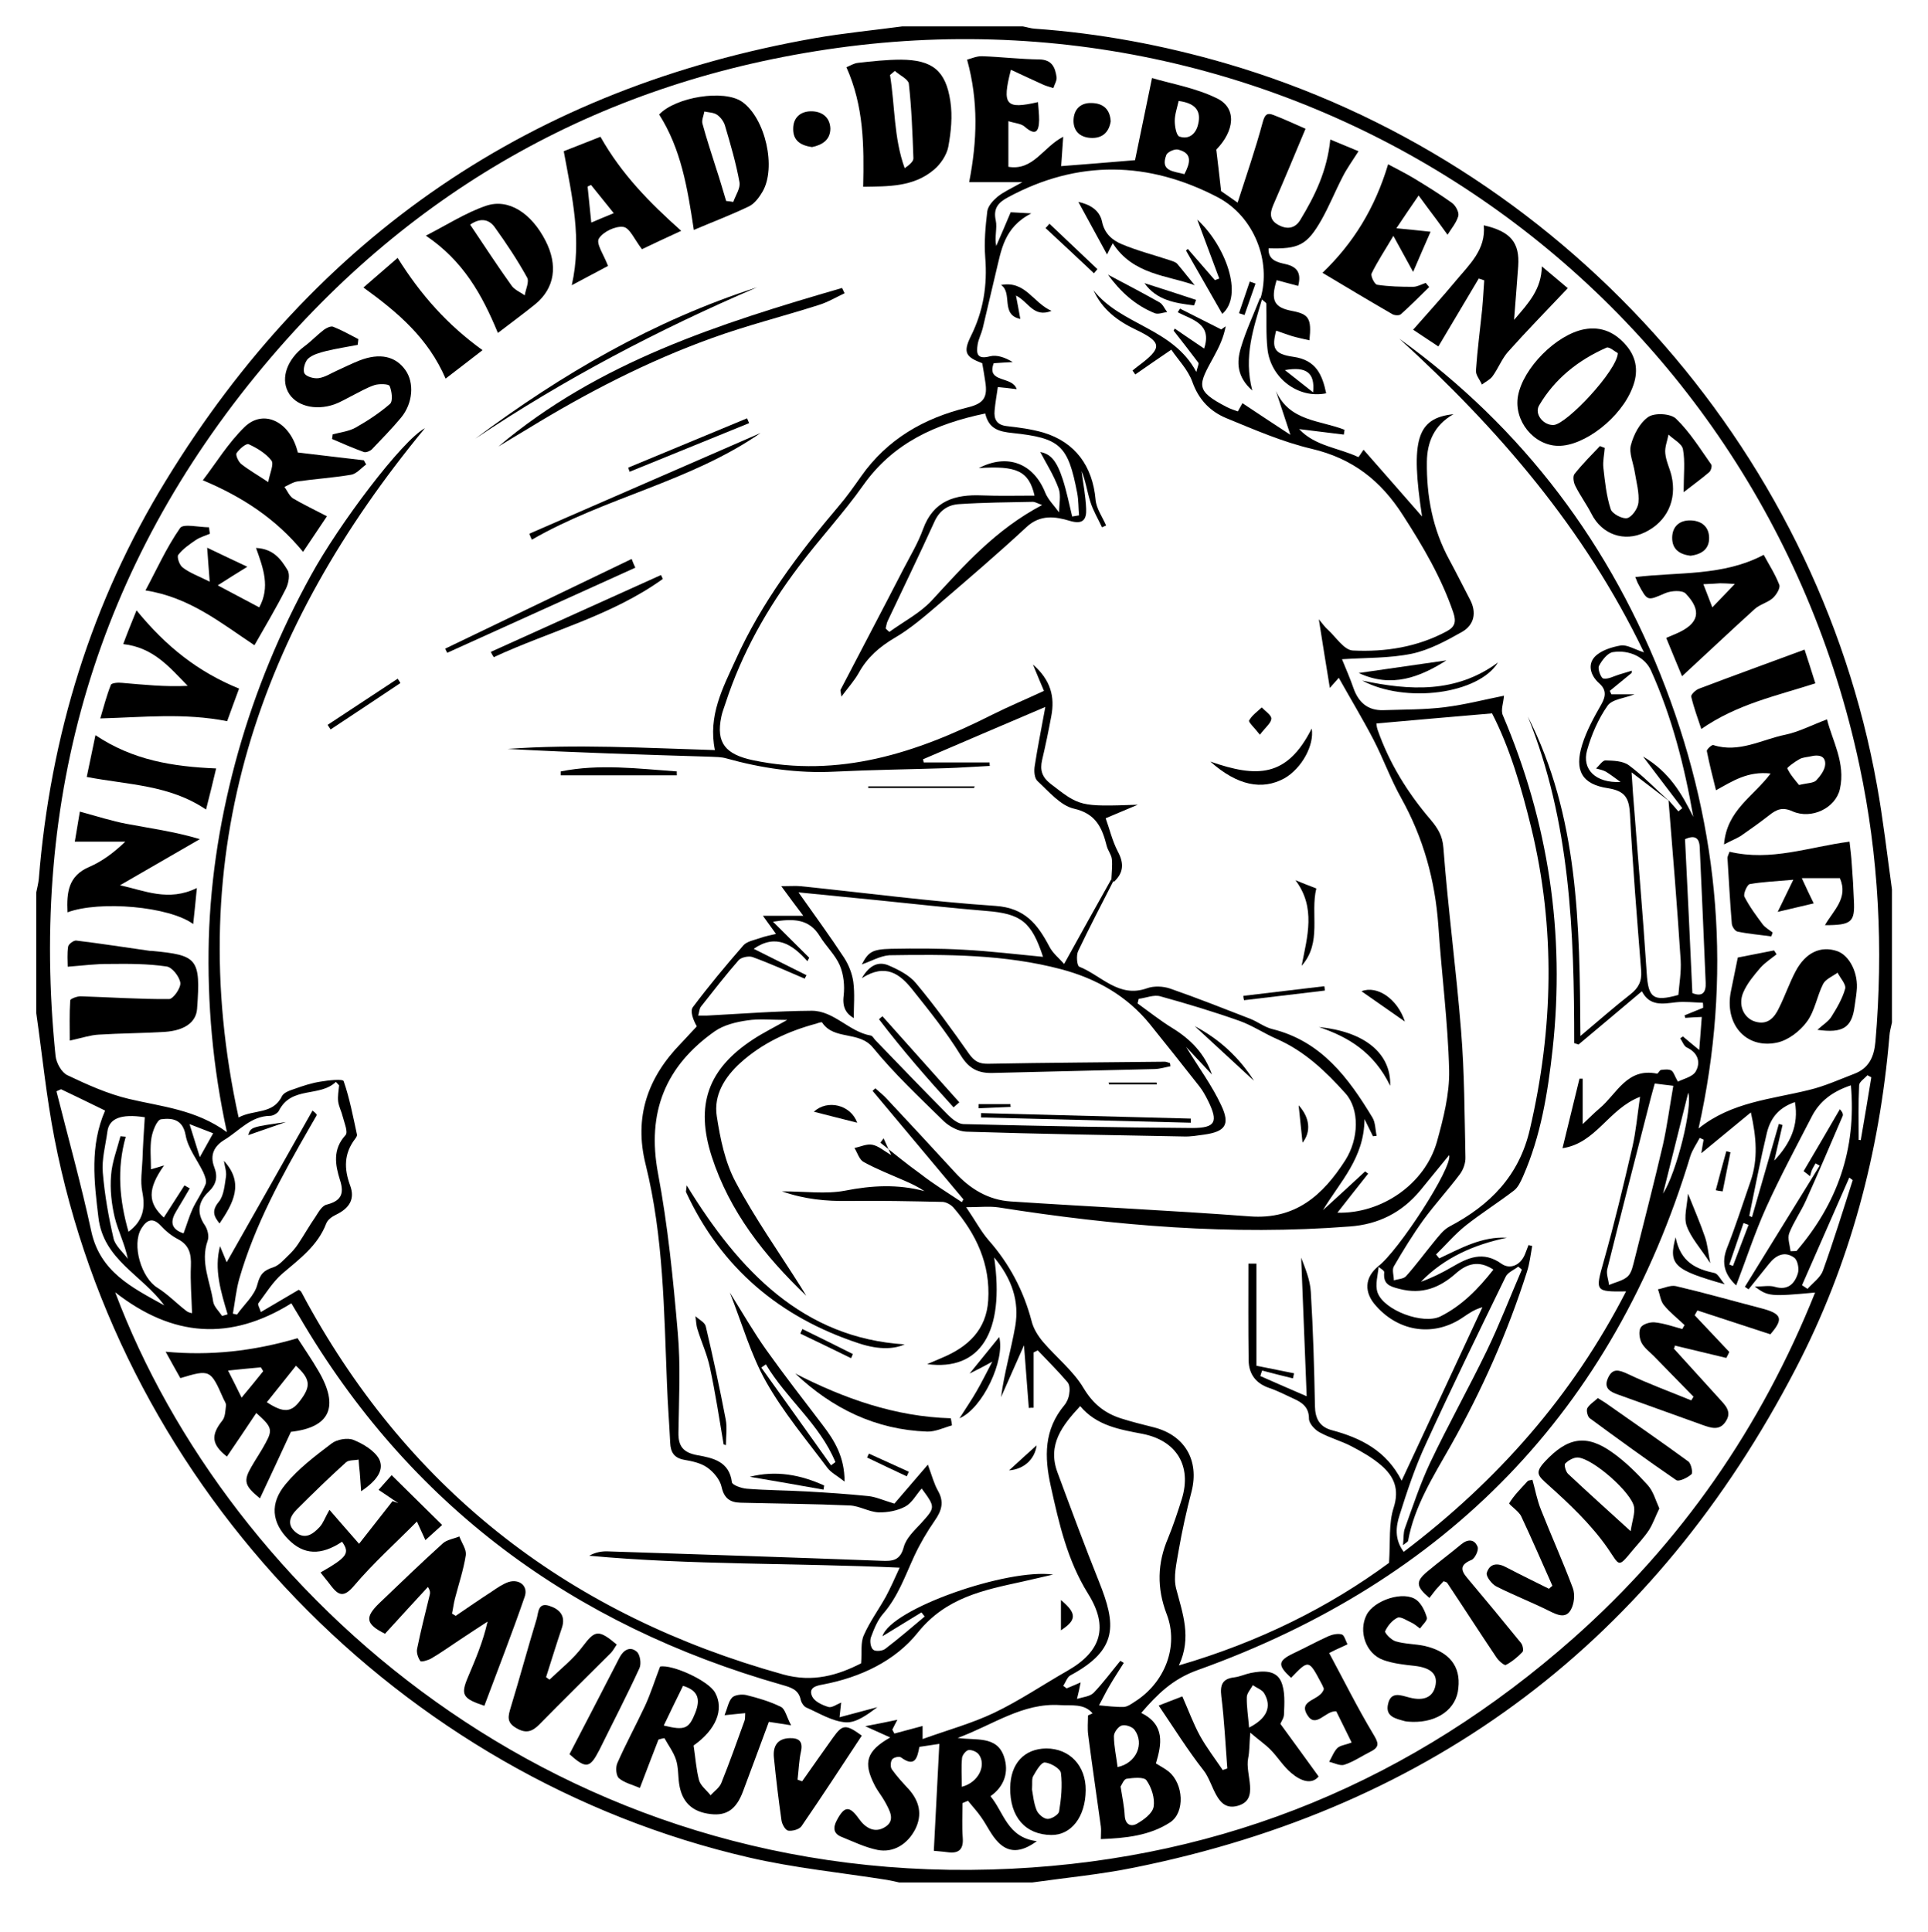 <?xml version="1.0" encoding="utf-8"?>
<!-- Generator: Adobe Illustrator 21.0.0, SVG Export Plug-In . SVG Version: 6.00 Build 0)  -->
<svg version="1.1" id="Capa_1" xmlns="http://www.w3.org/2000/svg" xmlns:xlink="http://www.w3.org/1999/xlink" x="0px" y="0px"
	 viewBox="0 0 840.3 841.9" style="enable-background:new 0 0 840.3 841.9;" xml:space="preserve">
<g>
	<path d="M393.2,11.5c17.5,0,35,0,52.6,0c1.7,0.3,3.5,0.9,5.2,1c28.3,2,56,7.2,83.2,15.1C679.7,70,791.6,194,818.1,342.4
		c2.7,15,4.4,30.1,6.5,45.2c0,19.3,0,38.6,0,58c-0.4,2-1,3.9-1.1,5.9c-4.3,50.9-17.2,99.5-40.7,144.7
		c-61.4,118.3-157.5,191.3-288.4,217.7c-14.7,3-29.6,4.4-44.5,6.5c-19.3,0-38.6,0-58,0c-1.7-0.4-3.5-0.8-5.2-1.1
		c-20.1-3.2-40.5-5.2-60.3-9.8C174.4,774.4,53.4,648.9,23.7,496c-3.5-18-5.3-36.3-7.9-54.5c0-17.5,0-35,0-52.6
		c0.4-1.9,0.9-3.9,1.1-5.8c5-62.3,22.9-120.8,55.6-174C137.7,102.6,232.1,38.2,355.3,16.6C367.9,14.4,380.6,13.2,393.2,11.5z
		 M727.2,348.7c1.4,1.6,2.9,3.3,4.3,4.9c0.6-0.5,1.1-0.9,1.7-1.4c-5.3-7-10.7-14-17.1-22.5c11.6,6.8,16.9,16.3,21.9,26.3
		c-3.8-22-9.3-43.5-18.4-63.7c-2.6-5.9-9.5-9.2-16.6-8.1c-2.3,0.3-4.8,3.5-6.1,6c-0.7,1.3,0.9,5.4,1.9,5.5c2.1,0.4,4.5-1,6.8-1.7
		c1.9-0.6,3.7-1.1,5.6-1.7c0,0.3-0.1,0.7-0.1,1c-3.2,2.6-6.3,5.2-9.5,7.8c0.2,0.5,0.5,1,0.7,1.5c3.3,0,6.7,0,10.1,0
		c-4.3,1.7-9.8,2.1-11.8,5c-4,5.7-7,12.6-8.9,19.4c-2.3,8.3,3.7,14.3,14.6,13.8c-2.9-2.1-4.6-3.4-6.4-4.5c-1.3-0.7-2.8-1-4.3-1.4
		c1.4-1.2,2.8-3.5,4.1-3.5c3.5,0.1,7.6,0.2,10.2,2.1c6.2,4.6,11.7,10.3,17.4,15.5c-5-3.9-10.1-7.7-16.2-12.4c0.3,3.9,0.4,6.4,0.6,9
		c2,26.2,4.3,52.3,6,78.5c0.7,10.7,2.7,12.6,13.8,9.5c0.4-4.9,1.3-10.1,1-15.1C731,395.2,729.1,372,727.2,348.7z M600.9,551.7
		c-0.3,3.9-1.7,8.2-0.5,11.6c2.8,7.8,19.9,14.1,27.4,10.4c9.4-4.7,16.5-12,23.1-20.4c-6.4-4.2-11.5-2.6-16.3,1.6
		c-7.1,6.3-14.8,9.4-24.7,6.8c-4.4-1.1-7.1-2.1-6.6-7.2c0.1-0.8-1.7-1.7-2.7-2.6c8.6-6.3,32.6-43.1,31-48.5
		c-4.3,5.3-8.4,10.3-12.5,15.3c-8,9.7-18.3,14.9-30.8,15.8c-51.4,4-102.3-0.3-153-8.3c-4-0.6-8.3-0.1-14.2-0.1
		c4.2,6.2,6.5,10.6,9.7,14.3c9.1,10.3,15.3,22,18.8,35.3c0.8,3.3,2.8,6.5,5,9.1c5.8,6.8,13.2,12.6,17.7,20.2
		c4.1,6.8,9.1,10.8,16.1,13.1c4.7,1.5,9.5,2.7,14.3,3.9c13.7,3.4,20.1,14.5,16.6,28.1c-2.2,8.4-4.1,17-5.6,25.6
		c-0.9,5.5-2.4,11.5-1.1,16.6c2.8,10.8,6.9,21.3,1.2,33.5c35-10.2,65.6-25.5,91.6-44.7c0.6-9.4-0.2-17.2,2-24
		c2.6-8.1,0.2-13.6-5.3-18.4c-3.8-3.3-8.3-5.9-12.9-8.3c-4.5-2.4-9.6-3.7-14.1-6.2c-2.1-1.1-4.6-3.9-4.6-5.9c0-5.1-3-7.1-6.8-8.8
		c-3.5-1.6-6.9-3.4-10.5-4.6c-5.9-2-8.9-6.1-9-12c-0.2-14.1-0.1-28.1-0.1-42.2c1.2,0,2.4,0,3.5,0c0,15.3,0,30.6,0,44.5
		c6.6,1.3,11.5,2.3,16.4,3.3c-0.2,0.7-0.3,1.5-0.5,2.2c-4.5-1.1-8.9-2.2-13.4-3.4c-0.3,0.8-0.6,1.6-0.8,2.4
		c6.6,2.9,13.2,5.8,20.2,8.8c-0.8-20.7-1.6-40.5-2.4-60.4c1.8,4.7,3.9,9.7,4.2,14.9c1,16.6,1.5,33.2,1.8,49.8
		c0.1,5.5,2.1,9.1,7.4,10.5c12.7,3.4,23.8,9,30.4,22c12.1-25.9,23.6-50.7,35.2-75.6c-3.6,1-5.9,2.7-8.3,4.3
		c-12.4,8.6-27.7,6.7-37.9-4.7C594.3,563.3,594.7,556.6,600.9,551.7z M484.4,383.1c0.3,0.3,0.6,0.5,0.9,0.8
		c-5.2,10.2-10.5,20.3-15.4,30.6c-0.9,1.9-0.5,6.4,0.5,6.8c9.6,3.8,17.2,13.8,29.5,9.4c3-1.1,7-0.9,10,0.1
		c11.8,4.1,23.4,8.7,35,13.2c3.3,1.3,6.3,3.7,9.7,4.5c21.3,5.3,33.1,21.2,43.6,38.6c1.3,2.2,1.2,5.3,1.8,7.9
		c-0.5,0.1-1.1,0.1-1.6,0.2c-1-2.1-2-4.1-3.7-7.5c-0.1,17.1-10.7,27.3-18.1,39.7c6.1-5.6,12.3-11.2,18.4-16.9c0.4,0.3,0.8,0.6,1.3,1
		c-4.5,5.7-9,11.3-13.4,17c19.3,0.5,38.2-12.5,43.4-31c2.8-10.1,5.5-20.7,5.3-31c-0.5-21-3.3-42-4.7-63
		c-1.4-19.8-6.5-38.3-16.2-55.7c-4.6-8.2-7.8-17.2-12.1-25.5c-4.7-9-10-17.8-15.1-26.9c-1.6,1.8-2.6,2.9-3.9,4.4
		c-1.7-10.3-3.2-19.7-4.8-29.9c1.7,2,2.7,3.5,4,4.6c3.5,3.2,7,8.8,10.8,9c14.2,0.7,28.2-1.5,41-8.4c3.7-2,4.1-4.3,2.8-8.2
		c-5.2-15.2-13.2-28.8-21.9-42.3c-9.7-15.2-22-24.8-39.8-29c-12.8-3-25.1-8.4-37.3-13.4c-6.9-2.9-11.9-7.9-14.7-15.7
		c-1.9-5.4-6.4-9.9-9.2-14.1c-5.9,4-10.8,7.4-15.7,10.8c-0.4-0.6-0.8-1.2-1.2-1.7c0.8-0.7,1.7-1.4,2.5-2c10.6-7.9,10.5-10.3-1-15.8
		c-8-3.8-14.7-8.8-18.5-17.2c12,15.3,34.6,16.4,44.8,35.6c0.6-2.4,1.2-3.5,0.9-4c-3.5-4.7-7.2-9.4-10.8-14c0.2-0.3,0.3-0.6,0.5-0.9
		c4.2,2.9,8.5,5.8,12.8,8.7c3.6-10.8-5.1-12.5-11.5-15.8c0.3-0.5,0.7-1.1,1-1.6c5.7,2.9,11.4,5.8,18,9.1c-0.5,0.3,0.7-0.5,1.9-1.4
		c-0.9,4.9-2.9,9.1-5.1,13.1c-6.9,12.6-8.5,14.8,5.6,22.1c1.5,0.8,3.2,1.3,4.8,1.9c0.8-1.5,1.5-2.7,2-3.6
		c6.9,4.6,13.4,8.9,20.9,13.8c-2.4-7.2-4.3-13.1-6.3-19.1c5.9,13.3,19.3,12.7,29.9,16.9c-0.1,0.7-0.2,1.4-0.3,2.1
		c-6.5-0.8-13-1.6-19.5-2.4c7,7.5,17.2,8.1,25.8,12.2c0.2,0.1,1.2-1.7,2.3-3.2c8.4,9.6,16.7,19,25.5,29.1
		c-5.1-33.4-2.3-42.9,13.7-44.6c-8.6,4.9-11.5,12.4-11.6,20.7c-0.2,15,2.5,29.4,9.8,42.8c3.1,5.7,6,11.6,9,17.3
		c3,5.7,1.8,11.1-3.5,14.1c-6.9,3.9-14.3,7.9-21.9,9.5c-9.7,2-19.8,1.7-30.4,2.4c1.8,4.4,3.6,8.5,5,12.6c2.2,6.2,6.2,9.8,13,9.6
		c9-0.3,18-0.2,26.8-1.3c8.9-1.1,17.7-3.4,25.8-5c-0.2,3.1-1.5,6.3-0.5,8.5c19.9,46.7,27.2,95.2,21.7,145.5
		c-2.1,19-5.1,37.8-12.9,55.5c-1,2.2-2.1,4.7-3.9,6.1c-6.9,5.3-14.4,10-21.2,15.4c-4.6,3.7-8.5,8.3-12.8,12.5
		c0.5,0.6,0.9,1.1,1.4,1.7c9.4-4.4,18.5-9.6,29.5-9c-14.3,3-27.2,8.6-37.5,19.2c4.8-1.7,9.2-3.9,13.5-6.4c7-4.1,13.6-7.2,21.7-1.4
		c3.6,2.5,8.2,0.7,10.2-4.3c0.5-1.3,1-2.6,1.5-3.9c0.5,0.1,1,0.3,1.6,0.4c-0.7,3.8-1.1,7.7-2.3,11.3c-8.4,26.4-19.6,51.6-33.2,75.7
		c-7.5,13.3-15.8,26.2-18.6,41.5c-0.1,0.5-0.9,0.8-2.2,1.9c0.3-3,0.1-5.4,0.8-7.3c3.5-9.7,6.7-19.5,11.1-28.8
		c7.8-16.4,16.7-32.3,24.6-48.6c5.6-11.6,10.2-23.6,15.3-35.4c-0.5-0.4-1-0.9-1.6-1.3c-1.9,1.5-4.6,2.5-5.5,4.5
		c-11.8,24.2-23.6,48.4-34.8,72.9c-4.6,9.9-8.1,20.4-11.4,30.9c-1.6,4.9-2.3,10.5,1.8,16c40.8-30.9,73.5-67.9,96.9-113.5
		c-13.6,0.2-13.4-0.1-9.8-12.9c4.7-16.6,8.7-33.4,12.6-50.2c1.5-6.6,2.1-13.4,3.3-21.7c-13.8,5.3-19.1,20.2-33.8,22.4
		c2.6-10.6,5-20.5,7.4-30.3c0.5,0,1,0,1.4,0c0,6.3,0,12.7,0,19.8c2.6-2.4,4.9-4.8,7.4-6.9c7.5-6.3,11.9-17.8,25-15.1
		c0.4,0.1,1.1-1.5,1.7-1.6c1.5-0.2,3.3-0.4,4.5,0.2c1.1,0.7,1.5,2.5,2.9,4.9c2.3-1.2,6.5-2.1,7.8-4.5c2.2-3.9,1-8.1-3.9-10.4
		c-1.3-0.6-1.9-2.6-2.9-4c0.4-0.3,0.8-0.5,1.2-0.8c2.1,1.8,4.2,3.5,7.1,5.9c0.4-5.4,0.8-9.8,1.1-14.4c-2.5,0.1-4.9,0.2-7.2,0.4
		c-0.1-0.4-0.2-0.7-0.3-1.1c2.7-1.1,5.4-2.2,8.1-3.3c0-0.7,0-1.5-0.1-2.2c-3.9-0.1-7.8-0.6-11.7-0.2c-5.9,0.7-11.5,1.8-14.9-4.8
		c-9.5,8-18.5,15.6-27.6,23.2c-0.6-0.2-1.2-0.4-1.9-0.6c0-48.4-1.7-96.6-20.2-142.3c22.1,43.4,22.6,90.5,22.9,139.2
		c8.2-6.9,14.8-12.7,21.7-18.1c3.5-2.7,5.1-5.6,4.8-10.2c-1.8-22.8-3.7-45.7-4.9-68.5c-0.4-6.9-2.1-10-9.6-11.2
		c-11.4-1.7-14.7-7.8-11.2-19c1.9-6.1,5.1-11.9,8.3-17.5c2.1-3.7,2.2-6.5-1-9.3c-3.7-3.3-5-8-1.9-11.4c2.6-2.8,7.4-4.3,11.4-5
		c2.8-0.4,6,1.7,10.1,3c-26-54.1-63.6-97.5-106.6-136.7c54,38.9,92.4,90.1,116,152c23.7,62.2,29.1,126.3,14.4,192.2
		c14.4-11.6,31.7-12.7,48.2-16.8c6.7-1.6,13.1-4.5,19.6-7c6.4-2.4,8.7-7.3,9.3-14c3.5-40.6,1.5-80.8-7-120.6
		C766.7,128.2,573.2-8,364.9,20.9c-101,14-185,60.7-250.2,138.9c-72.5,86.9-102,187.7-90.5,300.3c0.3,3.1,2.6,7.3,5.2,8.5
		c8.6,4.1,17.5,8.1,26.7,10.3c14.3,3.4,29.2,4.6,42.8,14.5c-6.2-28.5-8.6-56.1-7.9-84c0.8-27.8,5.3-54.9,12.8-81.6
		c7.6-26.9,18.2-52.5,31.7-77c12.2-22.3,39.7-58.8,49.7-64.2c-71.9,87.1-106.5,184.9-81.2,300.4c6.7-3.6,15-1.2,18.9-9.3
		c0.8-1.6,3.5-2.5,5.6-3.2c3.6-1.3,7.3-2.5,11.1-3.1c3.5-0.6,9.9-1.3,10.2-0.2c2.6,7.5,4.1,15.5,5.8,23.3c0.1,0.5-0.4,1.3-0.8,1.8
		c-4.9,6.4-4.9,13-2.2,20.3c2.2,5.9-0.2,9.9-6.2,12.8c-1.7,0.8-3.6,2.2-4.2,3.8c-3.7,9.7-11.7,15.5-19.2,21.9
		c-4.1,3.6-7.1,8.5-10.4,12.9c-0.4,0.5,0.5,1.9,1.1,3.8c5.9-3.5,11.2-6.6,16.5-9.7c0.4,0.3,0.9,0.5,1.1,0.9c0.8,1.4,1.5,2.8,2.2,4.1
		c46,83.9,115.9,137,207.7,162.6c13.1,3.7,24.1,0.3,34.1-4.8c0.4-4.8-0.3-9,1.2-12.3c2.6-5.9,6.5-11.2,9.6-16.8
		c2-3.7,3.7-7.6,6-12.6c-46.3-2.1-90.9-1.1-135.3-5.2c2.7-1.5,5.4-2,8.1-1.9c39.7,1.3,79.5,2.6,119.2,4.1c4.9,0.2,8.2,0,9.8-6
		c1-3.8,4.5-7.1,7.4-10.2c6.4-7.1,6.5-7,0.4-15.3c-2.4,2.7-4.2,6.3-7.2,7.9c-3.4,1.8-7.7,2.6-11.6,2.5c-4.2-0.2-8.3-2.8-12.5-3
		c-15.8-0.7-31.7-0.8-47.6-1.2c-4.6-0.1-7.2-1.9-8.3-6.9c-0.7-3.2-3.5-6.5-6.2-8.4c-2.8-2-6.6-2.8-10.1-3.4
		c-4.4-0.8-5.9-3.3-6.1-7.4c-0.4-8.5-1.1-17-1.4-25.6c-1.3-32.1-1.5-64.2-9.3-95.7c-5.2-20.7,0.9-38,15.5-52.9
		c2.3-2.4,4.5-4.9,6.8-7.3c-1.7-3-3-6.7-1.7-8.4c7-9.3,14.4-18.2,22-26.9c1.6-1.8,4.8-2.3,7.3-3.2c2.2-0.8,4.5-1.2,6.9-1.8
		c-1.9-2.6-3.3-4.6-5.7-7.9c6.6,0,11.6,0,17.6,0c-3.3-4.4-5.9-7.8-9.6-12.9c4.1,0,6.2-0.2,8.3,0c28.4,2.9,56.7,6.7,85.1,8.6
		c12.9,0.9,18.4,8.1,23.5,17.8c1.5,2.9,4.3,5.1,6.4,7.5C471.1,406.9,477.7,395,484.4,383.1z M419.2,523.9c0.2-0.4,0.5-0.8,0.7-1.2
		c-13.2-15.8-26.4-31.5-39.6-47.3c0.4-0.4,0.8-0.7,1.2-1.1c1.8,1.6,3.7,3.1,5.3,4.9c9.8,10.5,19.6,21,29.3,31.6
		c6.6,7.3,14.7,12.2,24.5,12.8c34.7,2.3,69.5,3.9,104.1,6.5c20,1.5,31.9-9.3,41.6-24.4c6-9.4,6.3-22.3,0.1-29.2
		c-8.5-9.5-17.8-18.4-29.9-23.7c-5.5-2.4-10.7-5.9-16.3-7.9c-11.3-4-22.9-7.5-34.5-10.7c-2.8-0.8-6.2,0.7-9.4,1.1
		c-0.2,0.7-0.3,1.4-0.5,2c5,3.6,9.9,7.5,15.1,10.7c8,4.9,14.2,11.2,17.3,20.3c-3.5-3.7-6.9-7.4-11.3-12.1c5.7,9.3,11.4,17,15.3,25.4
		c4.1,8.6,1.8,11.6-7.5,12.9c-2.9,0.4-5.8,0.9-8.7,0.8c-31.7-0.6-63.3-1.1-94.9-2.1c-3.3-0.1-7.3-2.2-9.8-4.6
		c-10.6-10.4-21.5-20.6-30.8-32c-6.1-7.5-17-3.1-22.2-11c-0.2-0.3-1.7,0.2-2.5,0.5c-12.3,3.3-23.6,8.5-33.2,17.2
		c-6.8,6.2-11.6,14-10.2,23.1c1.5,9.8,3.6,20.1,8.2,28.7c8.4,15.8,18.8,30.5,28.4,45.7c0.8,1.3,1.6,2.6,2.4,3.9
		c-18.2-17.4-33.4-36.6-41.2-60.7c-7.2-22.4-1.7-38.1,18-51c4.4-2.9,9.1-5.2,14.9-8.5c-6.8,0-12.2-0.6-17.4,0.2
		c-4.9,0.7-10.2,2-14.1,4.7c-21.6,15.2-29.8,35.4-24.8,62c4.3,22.8,6.6,46.1,8.6,69.3c1.3,14.5,0.5,29.1,0.3,43.7
		c-0.1,6,2.2,8.7,8.3,9.8c6.7,1.2,13.9,2.7,15,11.8c0.2,1.2,4.1,2.6,6.4,2.8c8.7,0.7,17.4,0.7,26.2,1.2c8.9,0.5,17.8,1.1,26.7,2
		c3.3,0.3,6.5,1.8,11.5,3.3c3.7-4.3,8.9-10.4,14.6-17c1.8,4.9,2.7,8.4,4.4,11.4c2.8,4.9,1.6,8.7-1.4,13c-3.4,4.9-6.5,10.2-9,15.6
		c-4,8.7-7.1,17.7-13.6,25.1c-2.4,2.8-3.9,6.6-5.2,10.1c-0.6,1.6-0.2,4.4,0.9,5.4c0.9,0.9,4,0.7,5.3-0.3c5.9-4.5,11.5-9.3,17.2-14.1
		c-0.5-0.6-0.9-1.2-1.4-1.8c-5.7,3.5-11.3,6.9-17,10.4c3.6-12,54.6-29.7,74.4-26.9c-5.3,1.2-9.4,2.2-13.5,3.1
		c-16.9,3.7-33.2,6.9-45.5,22.2c-9.9,12.4-25,19.5-41.2,22.6c-2.9,0.5-6.7,1.3-4.8,5.3c1.1,2.2,4.4,3.7,7,4.5
		c1.5,0.5,3.6-1.1,5.6-1.9c-0.2,1.8-0.4,3.4-0.7,6.4c6.1-1.6,11.3-3,16.5-4.4c-4.3,3.2-9.2,6.9-13.8,6.6c-5.9-0.4-11.6-4-17.3-6.5
		c-1-0.5-2-2-2.3-3.2c-0.9-4.6-4.3-5.5-8.1-6.6c-91.3-26-162.5-78.3-210.6-160.8c-1.1-1.8-2.2-3.6-3.3-5.5
		c-26.6,16.5-51.7,14.8-76.8-4.8C99.3,693.8,243,824.3,441,814.4c93.2-4.6,175-38.7,244.9-100.6c46.9-41.6,81.7-91.8,105.2-150.5
		c-19.5,1.8-20.5,1.7-26.3-2.6c3.7,0,6.4-0.6,8.7,0.1c5.7,1.7,8.7-1.3,10.1-5.9c0.6-2-0.1-5.7-1.6-6.8c-4.2-3-8-1.1-11,2.7
		c-3,3.7-5.9,7.4-8.9,11.1c-0.5-0.4-1.1-0.7-1.6-1.1c10.9-17.6,21.7-35.2,32.6-52.8c-0.6-0.3-1.2-0.7-1.8-1
		c-0.5,0.9-1.1,1.8-1.5,2.7c-0.4,0.9-0.6,1.9-0.9,2.9c-0.9-0.7-1.8-1.5-2.8-2.2c5.3-9,10.6-18,15.8-27c1.2,1.3,1.5,2.3,1.2,3
		c-5.3,12.3-10.5,24.6-16,36.8c-2.2,4.9-5.4,9.4-7.3,14.3c-0.8,2.2,0.3,5.2,0.6,7.8c0.9,0,1.7-0.1,2.6-0.1
		c17.7-20.6,26.2-44.3,23.7-72.2c-8.1,2.7-13.7,7-17.1,13.7c-6.8,13.2-13.8,26.2-19.9,39.7c-4.9,10.9-8.6,22.3-13,33.8
		c-5-4.7-6.6-9.7-4-16.3c3.8-9.6,6.9-19.4,10.3-29.2c3.3-9.6,2.5-19.1,0.1-29.9c-7.5,6.2-14.3,11.8-21.6,17.8c0.4-2.6,0.7-4.2,1-5.9
		c-0.6-0.3-1.1-0.5-1.7-0.8c-1.4,2.7-3.2,5.2-4.1,8C703.1,614.9,630.5,689,521.8,727.9c-10.8,3.9-17.4,10.5-24.4,18.6
		c10.5,5.2,8.9,13.7,6.4,22c2.2,1.4,4,2.3,5.6,3.6c6.4,5.3,7.2,17.7,0.6,22.1c-8.9,5.8-19.4,6.9-30.2,7.3c0-2.4,0.2-4,0-5.5
		c-1.8-13.3-3.8-26.5-5.5-39.8c-0.4-2.8-0.1-5.7-0.1-8.6c0.7-0.3,1.3-0.6,2-0.9c-3.7-4.4-9.2-3.3-14.1-3.6
		c-16.4-1.1-29.4,8.7-44.7,14.3c7.9,1.2,17.1-1.1,20.2,8.2c2.2,6.6,0.2,12.9-5.9,17.2c5.9,7.1,7.3,18,20.2,19.6
		c-7.1,5.2-12.4,5-16.8,0.5c-3.1-3.1-4.9-7.4-7.5-11c-1.7-2.5-3.8-4.7-5.7-7.1c-0.8,0.3-1.6,0.7-2.4,1c0,5-0.3,10.1,0.1,15.1
		c0.4,5.2-1.8,7-6.7,6.3c-2.1-0.3-4.2-0.4-5.9-0.6c0.8-16,1.6-31.1,2.4-46.6c-3.4,0.5-6,0.9-8.7,1.3c-0.9,4.8-1.9,9.1-8,4.6
		c-0.8-0.6-3.3,0-3.9,0.9c-0.7,1-0.8,3.3-0.1,4.3c2.2,3.1,4.8,5.9,7.4,8.7c4.6,5.2,6,11,2.8,17.4c-3.4,6.6-9.6,10.4-16.5,9
		c-5.4-1.1-10.5-3.6-15.7-5.7c-3.5-1.4-3.7-4-2-7.2c3.3-6.2,5.5-6.5,9.6-0.7c2.9,4.1,7,6.5,11.5,3.6c4.6-2.9,1.9-7.2,0-10.8
		c-1.4-2.6-3.3-4.8-4.6-7.4c-5.1-9.9-3.6-14.9,6.8-20.8c-4-1.8-7.3-3.3-10.9-4.9c5.3-1,9.7-1.9,14-2.8c-0.7,1.4-1.5,2.8-2.2,4.3
		c0.3,0.6,0.6,1.1,0.9,1.7c4-1.1,8.1-2.2,12.3-3.3c0,1.3,0,2.7,0,5.7c10.8-3.9,21.4-6.8,31.1-11.4c11.1-5.3,21.4-12.3,32.1-18.4
		c14.7-8.4,18-19.1,8.9-33.6c-9-14.5-12.6-30.4-16.2-46.7c-2.9-13-3-24.7,5.9-35.4c1.1-1.3,1.9-3.2,2.1-4.9c0.3-1.6,0.3-3.9-0.7-5.1
		c-4.1-4.8-8.6-9.3-13-13.9c-0.6,0.3-1.2,0.6-1.8,0.9c0,8,0,16,0,24.1c-0.7,0-1.4,0-2.1,0.1c-0.7-9-1.4-18-2.1-27.3
		c-3.5,7.8-6.7,15.2-10,22.6c1.4-10.7,4.4-20.7,6.2-31c1.8-10.8-1.4-20.5-9.2-29.9c4.7,32.5-6,49.6-29.2,46.5c2.8-1.2,4.8-2,6.8-2.9
		c11.1-4.7,19-12.1,19.8-24.9c1-15.7-5.2-28.9-15.2-40.5c-1.1-1.2-3.1-2.3-4.6-2.4c-13.8-0.3-27.6-0.6-41.4-0.4
		c-9.5,0.1-18.7-0.7-28.7-4.2c10.1,0,19.1,1.3,27.5-0.3c11.7-2.3,23-2.9,34.6,0.2c-2.8-1.9-5.8-3.3-8.8-4.6
		c-5.9-2.6-12.1-5-17.7-8.1c-1.9-1-2.7-4-4-6.1c2.6-0.5,5.4-1.9,7.8-1.4c2.6,0.5,5,2.6,8.2,4.5c-1.3-2.9-2.3-5.1-3.3-7.3
		c-0.5,0.6-0.9,1.3-1.4,1.9c5.8,4.6,11.5,9.3,17.5,13.6C406.7,515.9,413,519.8,419.2,523.9z M375.6,420.3c2.9-5.4,4.4-6.6,12.8-6.8
		c10.5-0.2,21.1-0.2,31.6,0.4c11.5,0.6,23,2,34.6,3.1c-5-15.3-9.6-18.8-24.7-20c-15.9-1.3-31.7-3.1-47.6-4.7
		c-11.2-1.1-22.4-2.2-34.3-3.4c7.2,10.2,13.8,19.2,19.9,28.5c2,3.1,3.5,6.9,4,10.5c0.7,5.2,0.2,10.5,0.2,15.8
		c-3.1-1.8-5.1-4.5-4.4-9.8c0.5-4.3,0-9.2-1.7-13.2c-2-4.6-6-8.3-8.7-12.7c-4.7-7.7-11.6-7.7-20.4-6.3c5.7,5.7,10.8,10.7,15.8,15.7
		c-0.3,0.5-0.6,1-0.8,1.5c-6.6-7.4-13.7-12.1-23.4-5.4c7.9,4,15.5,7.7,23,11.5c-0.3,0.5-0.5,1-0.8,1.5c-7.5-3.2-15-6.6-22.7-9.4
		c-1.7-0.6-5,0.1-6.1,1.4c-5.7,6.5-11,13.4-16.4,20.2c-0.7,0.9-0.7,2.3-1.2,3.9c1.7,0,2.8,0,3.9,0c15.2-0.8,30.4-2,45.6-2.1
		c9.7,0,16.3,9.2,25.7,10.8c0.7,0.1,1.3,1.2,1.9,1.9c10.6,11,21.2,22,31.9,32.8c1.8,1.8,4.3,3.8,6.6,3.9c33.2,0.8,66.4,1.5,99.7,1.7
		c10.3,0,11.4-2.7,6.9-11.9c-1.1-2.2-2.3-4.4-3.8-6.3c-7.1-9-14.2-18-21.4-26.9c-10.1-12.5-23.4-20-38.8-24.1
		c-24.6-6.5-49.8-6.5-74.9-6.1C383.6,416.6,379.7,418.9,375.6,420.3z M599.9,315.3c0,0.2,0.1,1.5,0.5,2.7
		c5.1,14.6,13.1,27.5,23.1,39.2c3,3.6,5.2,6.8,5.6,12.3c2,26.6,5.6,53.1,7.7,79.7c1.5,18.3,1.5,36.7,1.9,55.1
		c0.1,2.5-0.9,5.4-2.4,7.4c-5.1,6.8-10.8,13-15.8,19.8c-4.7,6.5-9,13.5-13,20.4c-0.9,1.5,0,4,0,6.1c1.8-0.6,4.2-0.6,5.3-1.8
		c4.3-4.8,8.1-10,12.2-15c2-2.4,4.1-5.3,6.8-6.7c17.6-9.3,30.3-22,35-42.4c10.2-43.8,11.2-87.5,0.6-131.3
		c-4.3-17.6-9.4-35-17.1-49.9C632.9,312.4,616.5,313.8,599.9,315.3z M488.3,723.8c0.5,0.3,1,0.6,1.5,0.9c-2.1,3.4-4.4,6.8-6.4,10.3
		c-1.6,2.7-2.9,5.5-4.4,8.2c3.6,0.3,7.2,0.8,10.8,0.7c1.6-0.1,3.3-1.3,4.8-2.3c13-8.2,19.3-24,13.9-38.1
		c-4.4-11.5-4.1-22.2,0.6-33.2c2.3-5.6,4.2-11.4,6-17.1c4.4-14.4-2.4-25.4-17.1-28.3c-9.9-1.9-20-3.5-27.2-12.1
		c-7.8,8.4-14.4,16.8-9.9,28.9c5.9,15.9,11.8,31.9,18.1,47.6c7.4,18.5,8.6,29.5-12.4,40.8c-1.5,0.8-2.1,3-3.2,4.6
		c0.5,0.4,1,0.7,1.5,1.1c2.4-1,4.8-2,6.1-2.6c-0.5,2.5-1,4.8-1.6,7.2c2.5-0.8,5.6-1,7.3-2.7C480.9,733.3,484.5,728.4,488.3,723.8z
		 M101.5,572.5c0.6,0.1,1.2,0.3,1.8,0.4c3.1-4.4,7.7-8.3,8.9-13.2c1.2-4.6,2.9-6.1,6.9-7.4c2.5-0.8,4.5-3.2,6.5-5.1
		c1.6-1.5,3.1-3.2,4.3-5c2.6-3.9,4.9-8,7.6-11.9c1.3-2,2.8-4.8,4.8-5.3c6.2-1.6,7.9-4.5,5.9-10.7c-2.1-6.6-3.3-13.4,2.4-19.6
		c1.2-1.3-0.5-5.3-1.2-8c-0.5-2.2-1.7-4.4-2-6.6c-0.3-2.3,0.2-4.7,0.4-7.1c-0.5-0.5-0.9-1-1.4-1.5c-7.1,6.8-19.3,1.7-24.8,12.5
		c-0.6,1.2-2.6,2.3-3.9,2.3c-8.4,0.1-13.4,6.5-19.8,10.4c-4.5,2.7-6.6,6.6-4.5,12c1.6,4.2,0.9,7.5-2.6,10.8c-4.3,4.1-5.3,9-1.5,14.5
		c1.2,1.8,1.9,4.8,1.2,6.7c-3.3,9.3,1.1,17.7,2.4,26.5c0.3,2.2,2.5,4.2,3.9,6.3c0.8-0.2,1.6-0.5,2.4-0.7c-2.9-9.8-6-19.6-3.3-29.7
		c0.8,1.9,1.6,3.8,2.9,7c12.9-22.8,25.2-44.4,37.4-66.1c1.7,1.3,2,1.8,1.8,2.1c-1,1.8-2,3.5-3,5.2c-12.2,21.2-24,42.6-30.8,66.3
		C102.9,562.4,102.4,567.5,101.5,572.5z M729.3,473.2c-3.6-0.4-5.7-0.7-8.1-1c-0.6,2.3-1.2,4.2-1.7,6.2c-6.4,24.9-12.8,49.8-19,74.7
		c-0.5,2.1,0.5,4.6,0.8,6.9c2.7-1.2,6-1.8,8.1-3.7c1.8-1.7,2.3-4.8,3-7.4c4.2-16.7,8.5-33.4,12.4-50.1
		C726.6,490.7,727.7,482.3,729.3,473.2z M71.6,568.9c-9.8-13.4-26.5-19.8-28.7-38.3c-1.9-15.7-3.8-31.2,2.9-46.6
		c-5.9-2.9-12.5-6.1-19.2-9.3c-0.7,0.3-1.3,0.6-2,0.9c5.1,20.3,10.8,40.6,15.2,61.1C43.7,554.3,57.3,561,71.6,568.9z M80.4,516.6
		c0.8,0.4,1.5,0.9,2.3,1.3c-1.9,3.3-3.8,6.5-5.8,9.8c-2.7,4.4-2.7,7.9,3.1,9.8c1.4-3.7,2.4-7.3,4-10.8c1.7-3.6,4.1-6.9,5.6-10.6
		c0.6-1.4-0.3-3.6-1-5.2c-2.6-5.4-6.7-10.5-7.7-16.2c-1.3-7.1-6.1-7.5-10.7-6.9c-1.8,0.2-3.7,5.1-4.2,8.1c-0.7,4.3-0.2,8.8-0.2,13.7
		c2-0.6,3.5-1,5.7-1.7c-7.3,10.3-7.1,16.4-0.1,22.7C74.3,526.1,77.3,521.4,80.4,516.6z M63.1,486.9c-10.5-1.6-15.6,0.6-16.3,6.3
		c-0.8,5.9-2.5,12-2,17.8c0.8,9.7,2.5,19.3,4.7,28.8c0.8,3.2,4.1,5.9,6.2,8.8c-1.3-6.5-4.2-12-5.7-18c-1.4-5.9-2.1-12.3-1.6-18.3
		c0.4-5.8,2.6-11.4,4.1-17.1c0.8,0.1,1.5,0.1,2.3,0.2c-4,14.1-2.7,27.8,1.2,41.4c6.5-4.8,7.4-10.5,6-17.5c-0.9-4.5-0.1-9.4,0.1-14.1
		C62.3,499.2,62.7,493.2,63.1,486.9z M83.7,572.3c-0.2-6.9-0.8-13.8-0.5-20.6c0.2-5.2-0.7-9.1-5.7-11.7c-2.7-1.4-5.3-3.5-7.4-5.8
		c-3.6-3.9-6.2-2.5-8.5,1.2c-4.3,7.1,0,21.5,7,25.8c4.5,2.8,8.3,6.8,12.6,10.1C82.3,572.2,83.9,572.3,83.7,572.3z M737.6,432.8
		c4.5,1.8,6-0.4,5.8-4.6c-0.8-19.7-1.7-39.3-2.6-59c-0.2-4.3-2.3-5.3-6.4-3.5C735.5,388.1,736.6,410.3,737.6,432.8z M762.4,529.9
		c0.4,0.2,0.8,0.3,1.2,0.5c3.9-13.5,7.8-27,11.7-40.6c0.5,0.2,1.1,0.3,1.6,0.5c-1.2,5.2-2.4,10.4-3.6,15.5c6.9-7.3,10.8-15.4,9-25.5
		c-6.3,2.2-10.4,6.1-12.2,13.3C767.2,505.7,764.9,517.8,762.4,529.9z M488.4,778.6c0.8,5,1.6,8.8,1.8,12.6c0.2,3.9,2.6,5.1,5.3,3.6
		c3-1.7,6.8-4.5,7.3-7.4c0.6-3.7-0.9-8.4-3.1-11.5c-1.1-1.6-5.8-1.1-8.7-0.7C489.8,775.4,488.9,777.9,488.4,778.6z M807.5,514.3
		c-0.5-0.4-1-0.7-1.5-1.1c-6.9,15.6-13.7,31.3-20.6,46.9c0.8,0.5,1.6,1.1,2.4,1.6c2.3-2.6,5.6-4.9,6.7-7.9
		C799.2,540.7,803.3,527.5,807.5,514.3z M487.1,770.1c8.2-1.7,11.8-10.2,7.4-16.2c-1-1.4-4-2.4-5.6-1.9c-1.5,0.4-3.4,3-3.4,4.6
		C485.5,760.9,486.5,765.3,487.1,770.1z M419.2,778.7c7.4-1.9,10.8-9.5,7.4-14.1c-0.9-1.2-3.1-2.1-4.5-1.9c-1.1,0.2-2.7,2.2-2.8,3.4
		C418.9,770,419.2,774,419.2,778.7z M724.8,520.2c6-9.3,13-37.9,11-44C732.2,490.5,728.6,504.9,724.8,520.2z M815.6,469.5
		c-0.6-0.3-1.1-0.6-1.7-0.9c-1.2,1.4-3.5,2.8-3.6,4.3c-0.4,8-0.2,15.9-0.2,23.9c0.3,0,0.6,0,0.9,0.1
		C812.6,487.8,814.1,478.6,815.6,469.5z M92.9,493.9c-2.4-0.9-5.4-2.1-10.3-4c1.9,6.1,3.2,10.3,4.5,14.4
		C89.2,500.5,91,497.3,92.9,493.9z M762.1,533.8c-0.7-0.3-1.5-0.5-2.2-0.8c-2.1,6-4.1,12.1-6.2,18.1c0.5,0.2,1.1,0.4,1.6,0.6
		C757.6,545.7,759.8,539.7,762.1,533.8z"/>
	<path d="M484.4,383.1c0.1-2.9,0.5-5.9,0.2-8.7c-0.2-1.9-1.7-3.7-2.2-5.6c-2-7.9-4.6-14.2-14.4-16.4c-5.9-1.4-10.9-7.5-15.8-12
		c-1.4-1.3-1.6-4.5-1.2-6.7c1.2-7.9,2.8-15.7,4.6-25.6c-18.8,8-36.1,15.4-53.3,22.8c0.1,0.5,0.2,0.9,0.3,1.4c9.6,0,19.1,0,28.7,0
		c0,0.5,0,1,0.1,1.5c-6.5,0.3-12.9,0.8-19.4,1c-16.1,0.5-32.3,0.7-48.4,1.5c-16.1,0.8-31.7-1.5-47.1-5.8c-2.1-0.6-4.4-0.6-6.6-0.7
		c-29.6-0.9-59.1-1.8-88.7-3.4c29.9-2.2,59.9-0.4,90.4,0.5c-3.1-15,3.5-27.2,9.1-39.5c11.2-24.8,27.4-46.3,44.9-66.9
		c3.5-4.1,6.6-8.5,9.7-12.9c11.4-16.2,27.4-25.4,46.3-30c7-1.7,9-4.2,7.8-11.4c-0.4-2.6-0.8-5.2-1.3-7.9c-7.1-2.7-8.5-4.6-5-11.7
		c5.5-11,7.3-22.3,6.3-34.5c-0.5-6.6,0.1-13.4,0.9-20c0.3-2.3,2.5-4.7,4.4-6.3c2.7-2.2,6.1-3.7,10.9-6.4c-8.8,0-15.7,0-23.2,0
		c3.5-18,4.1-35.2-0.9-53.4c1.8-0.5,4.3-1.6,6.6-1.5c8.3,0.3,16.6,1.3,24.9,1.4c5.5,0.1,6.9,3.5,7.5,7.7c0.2,1.5-0.9,3.2-1.4,4.8
		c-1.4-0.5-2.8-0.8-4.2-1.4c-4.7-2.1-9.3-4.3-14.3-6.6c-4,15.5-2.2,17.3,11.8,14.1c0.2,2.7,0.5,5.2,0.5,7.8c-0.1,5-1.5,7.1-6.3,2.9
		c-1.6-1.4-4.3-1.5-7.1-2.4c0,7.2,0,13.4,0,19.9c10.9,1.8,15.1-8.6,23.9-13.1c-0.4,5.2-0.6,9-0.9,12.8c10.4-0.8,20.5-1.6,32.2-2.6
		c2.2-10.8,4.6-22.4,7.4-35.8c8.4,2.5,19.1,4.3,28.4,8.9c8.7,4.3,7.5,14.2-0.4,22.3c0.7,6.1,1.4,11.4,2.1,18.1c1,0.7,3.4,2.3,7.2,5
		c3.9-12.1,7.8-23.4,10.9-34.9c0.9-3.4,1.9-4.4,4.7-3.3c5,1.9,9.8,4.2,14,6c-4.8,11.5-9.3,22.3-14,33.1c-1.7,3.9-1.7,6.9,2.5,9
		c3.9,2,7.2,1.1,9.3-2.5c6.3-10.4,11.6-21.2,13-34.9c4.5,1.9,8.7,3.6,12.3,5.1c-2.8,4.4-5.2,7.7-7,11.3c-3.2,6.2-5.8,12.7-9.2,18.7
		c-6.3,11-9.9,12.7-23,12.3c-0.3,5.2,3.8,6.1,7.4,6.9c5.3,1.2,6.9,4.1,5.5,9.5c-3.5-0.9-6.4-1.7-9.4-2.5c-2.7,8.9-1.1,11.9,6.7,13.4
		c7.4,1.4,8.6,3.3,7.6,12.8c-2.6-0.6-5.1-1.1-7.5-1.8c-2.3-0.7-4.6-1.6-7-2.4c-2,7.6-1,10.2,7.5,11.4c9.9,1.4,12.6,7.8,14.3,15.9
		c-12.1,2.5-24.3-6.6-25.6-19.5c-0.7-6.4-0.3-13-0.5-19.5c0-0.6-1.1-1.1-1.7-1.7c-0.3-0.2-0.6-0.5-0.8-0.7c4.7-16-2.7-35.6-18.6-44
		c-30.2-15.8-61-16.5-91.5,0c-4.1,2.2-6.5,4.7-5.3,10.1c0.7,3.3-0.6,7.1,0.2,11.1c2-4.6,4-9.2,6.3-14.7c1.5,0.1,4.2,0.2,9,0.5
		c-12,6.1-13.1,16.2-15.4,25.5c-2,8.2-3.8,16.4-5.8,24.6c-0.6,2.4-1.8,4.6-2.2,7c-0.6,3.8-0.4,6.7,5.3,5.2c3.1-0.8,6.7,0.5,10,2.5
		c-2.6,0.1-5.2,0.3-8.3,0.5c-3.3,8.8,8.2,5.4,10,11.3c-3.1-0.4-5.8-0.7-8.2-0.9c-0.5,3.5-1.1,6.8-1.4,10.1c-0.4,3.9,0.9,6.4,5.3,6.9
		c5.3,0.6,10.7,1.3,15.9,2.8c14,4.2,21.5,14.7,22.8,29.2c0.3,3.9,3,7.6,4.6,11.3c-0.6,0.3-1.2,0.5-1.8,0.8
		c-1.7-3.7-3.9-7.3-5.1-11.2c-1.4-4.4-2-9-3.8-13.3c0.7,5.5,1.8,11,2,16.5c0.2,4.6-1.4,6.9-7.1,5.2c-6.3-1.9-12.9-2.9-18.9,2.7
		c-12.5,11.6-25.4,22.6-38.3,33.7c-6.1,5.2-12.3,10.6-19.2,14.6c-6.6,3.9-11.9,8.5-15.6,15.2c-1.9,3.4-4.6,6.4-7.6,10.4
		c-0.2-2-0.6-2.7-0.3-3.1c9.1-17.5,18.3-34.9,27.3-52.4c3-5.8,6.4-11.4,8.6-17.5c4.5-12.4,13.9-15.2,25.7-14.7
		c7.5,0.3,15,0.1,22.9,0.1c-2.5-10.8-7.8-13.1-24.3-12c12.5-6.5,23.9-2.1,29,10.8c1.3,3.1,4,5.7,6,8.5c0-3.5,0.9-7.4-0.2-10.4
		c-2.1-5.8-5.5-11.1-8-15.9c4.4,0.8,7.1,3.6,9.8,11.9c1.7,5.3,2.8,10.8,4.1,16.2c1-0.2,2-0.3,3-0.5c-0.3-3.2-0.2-6.5-0.8-9.7
		c-4-20.8-7.3-24-28.3-26.2c-5.6-0.6-10.2-1.6-11.8-8.5c-21.6,4.5-40.1,12.8-53.2,31.3c-8.7,12.3-19,23.3-28,35.3
		c-13.8,18.2-24.9,37.9-32,59.7c-0.6,1.9-1.4,3.8-1.8,5.8c-2.5,11.7,2.1,16.5,13.7,19c37.7,7.9,71.4-3.2,104.3-19.8
		c7.2-3.6,14.6-6.7,22.6-10.4c-1.3-3.1-2.8-6.6-4.8-11.5c7.8,6.8,9.6,14.1,8,22.5c-1.2,6.4-2.5,12.8-4,19.1c-1,4.4-0.1,7.4,3.7,10.4
		c12.7,9.8,12.6,10,38,9.1c-5.4,2.3-9.1,3.8-14,5.9c1.7,4.7,2.9,9.9,5.3,14.5c2.8,5.2,2.5,9.3-1.7,13.2
		C485,383.7,484.7,383.4,484.4,383.1z M454.2,220.1c-2.4-0.9-3.2-1.4-4-1.4c-10.7,0.2-21.5,0.3-32.2,1c-4.9,0.3-8.6,2.8-10.8,7.8
		c-6.6,14.5-13.5,28.7-20.3,43.1c-0.5,1-0.6,2.2-0.9,3.3c0.5,0.5,1,1,1.6,1.5c6.2-4.5,13.4-8.2,18.5-13.7
		C420.2,246.4,433.9,230.8,454.2,220.1z M513.7,44c-0.7,3.1-1.7,5.9-1.7,8.7c0,2.4,0.7,6.3,2,6.8c4.3,1.5,7.3-1.3,8.2-5.4
		C523.7,48,520.6,44.9,513.7,44z M516.2,75.9c2.5-4.8,3.7-9.1-2.7-10.7c-1.5-0.4-4.7,1-5.2,2.4C505.6,74.7,511.5,74.6,516.2,75.9z
		 M572.3,171c0.9-8.5-2.9-11.4-12.3-9.7C564.4,164.8,567.8,167.4,572.3,171z"/>
	<path d="M376.2,81.4c0.4-18,0.3-35.1-7.3-52.1c1.5-0.6,3.2-1.7,5-1.9c6.2-0.7,12.5-1.4,18.8-1.4c13.6,0.1,19.5,4.7,21.5,18.1
		c1,6.5,0.3,13.4-0.9,19.9c-0.7,3.6-3.4,7.6-6.3,10C398,81.6,386.9,81.2,376.2,81.4z M390,30.9c-0.7,0.6-1.4,1.2-2.1,1.8
		c2.2,13.5,1.6,27.4,6.4,40.6c2-1.4,3.8-2.9,3.8-4.3c-0.4-10.9-0.8-21.8-2-32.6C395.7,34.4,392.1,32.8,390,30.9z"/>
	<path d="M644.5,121.4c-5.7,9.6-11.4,19.2-17.6,29.6c-3-2-7.1-4.7-11-7.3c6.5-7.4,12.7-14.2,18.6-21.3c5.9-7.1,13.2-13.6,12.2-24.2
		c11.8,2.7,15.7,7.6,15,17.8c-0.5,7.1-1.1,14.3-1.8,23.4c6.5-7.5,11.9-13.4,12.1-23.3c4.1,3.4,8.2,6.9,11.3,9.5
		c-9,9.5-17.8,18.5-26.1,27.8c-2.7,3.1-4.2,7.2-6.7,10.6c-1.1,1.5-3.1,2.4-4.6,3.6c-0.9-2.1-2.8-4.2-2.6-6.2
		c0.6-8.9,1.8-17.8,2.7-26.7c0.4-4.2,0.6-8.3,0.9-12.5C646.1,121.9,645.3,121.6,644.5,121.4z"/>
	<path d="M302.4,100.2c-2.8-18.6-5.6-35.3-15.1-50.3c7.1-7.6,28.3-11.1,36.2-5.5c10.1,7.2,15,28.7,8.8,39.2
		c-1.4,2.4-3.4,5.1-5.8,6.3C318.6,93.7,310.4,96.8,302.4,100.2z M316.5,87.6c1,0.1,2.1,0.2,3.1,0.4c1-2.9,3.2-6,2.7-8.6
		c-1.5-8.3-3.9-16.5-6.3-24.6c-0.5-1.8-1.9-3.7-3.5-4.8c-1.5-1-3.6-1-5.5-1.4c-0.3,1.8-1.3,3.8-0.8,5.4c1.8,6.7,4,13.2,6.1,19.9
		C313.8,78.4,315.1,83,316.5,87.6z"/>
	<path d="M751.4,368c1.2-15,12.8-20.8,20.3-30.9c-9.9-1.1-16.4,3.2-23.8,7.3c-1.5-6-2.9-11.5-4-17.1c-0.1-0.7,2.2-2.8,2.8-2.6
		c11.2,3.6,21.1-2.4,31.4-4.5c5.8-1.2,11.3-4.1,18.2-6.7c2.2,9.1,8.2,19,5.6,30.4c-1.9,8.3-12.4,13.3-20.6,9.7
		c-4.4-2-6.9-0.9-10.1,1.6c-4.1,3.2-8.3,6.2-12.5,9.1C756.9,365.4,754.9,366.2,751.4,368z M784.1,342.1c3.8-0.9,6.3-0.8,7.5-2
		c1.8-1.9,3.8-4.6,3.9-7c0.2-3.8-3-4.3-6.2-3.5c-1.7,0.4-3.6,0.4-5.1,1.3c-2,1.1-5.4,3.6-5.2,4C780.3,337.7,782.5,340.1,784.1,342.1
		z"/>
	<path d="M142.5,225c-3.6,5.4-7.1,10.6-10.4,15.5c-11.8-14.3-26.1-23.8-43.7-31.2c5.7-7.4,11-16.2,18.2-23.2
		c8.3-8.1,20-2.3,23.2,11.1c9.4,1.1,19.1,2.3,28.8,3.4c0.3,0.6,0.6,1.2,1,1.8c-2.2,1.6-4.2,4.1-6.6,4.5c-7.7,1.3-15.5,1.8-23.3,2.9
		c-2,0.3-3.8,1.5-5.7,2.4c1.2,1.7,2.1,3.9,3.7,5C131.9,219.7,136.6,221.9,142.5,225z M116.9,210.1c0.7-3.9,2.6-7.8,1.4-9.4
		c-2.4-3.1-6.2-5.4-9.9-7.1c-1.1-0.5-4.1,2.1-5.3,3.9c-0.5,0.8,0.8,3.7,2,4.7C108.4,204.8,112.1,206.9,116.9,210.1z"/>
	<path d="M605,71.6c3.7,2,7.6,3.9,11.4,6.2c5.6,3.4,11.1,6.8,16.4,10.6c1.6,1.1,3.2,4.1,2.8,5.7c-0.8,2.9-3,5.5-4.7,8.2
		c-1.6-2.2-3.2-4.4-4.8-6.6c-2.3-3.1-4.7-6.2-7.8-10.5c-3.5,5.1-6.1,8.9-9.7,14.3c5.5,0.5,9.5,0.9,14.9,1.5
		c-2.4,5.5-4.7,10.7-7.6,17.5c-3.2-5.8-5.4-9.9-8.6-15.7c-3.9,6.6-7.1,11.4-9.5,16.4c-0.5,1.1,1.3,4.7,2.4,4.9
		c5.2,0.8,10.4,0.9,15.7,0.9c1.8,0,3.7-1.1,5.5-1.7c0.5,0.6,1,1.2,1.5,1.8c-4.1,4-8.1,8.1-12.4,11.9c-0.7,0.6-2.7,0.5-3.7-0.1
		c-10.2-5.9-20.4-12-30.4-18C589.8,106,599.2,90.9,605,71.6z"/>
	<path d="M217,145.1c-6.9-16.7-15.1-31.4-31.4-42.4c9.2-4.7,17.4-10,26.2-13c9.9-3.4,19.9,3.3,26,15.3c5.4,10.6,4,20.4-4.3,27.4
		C228.1,136.8,222.3,141,217,145.1z M204.9,97.9c6.2,9.2,11.9,18,18,26.5c1.3,1.9,3.8,2.9,5.8,4.3c0.4-2.6,2.1-6,1-7.8
		c-4.2-7.6-9-14.8-14.1-21.9C213.3,95.8,209.7,94.6,204.9,97.9z"/>
	<path d="M733.8,214.5c0-7.7,0.7-13.4-0.3-18.7c-0.4-2.4-4.1-4.3-6.3-6.4c-0.5,2.7-1.7,5.5-1.4,8.2c0.3,3.3,1.9,6.4,2.7,9.7
		c2.5,10.6-2,20.1-11.6,24.7c-9,4.4-18.8,0.9-23.3-8.1c-2.1-4.1-4.9-7.9-7-12.1c-0.8-1.5-1.2-4.2-0.4-5.2c3.4-4.3,7.3-8.2,11.1-12.2
		c0.7,0.3,1.4,0.5,2.1,0.8c-0.2,2.9-0.9,5.8-0.6,8.6c0.7,6.1,1.3,12.3,3.2,18.1c0.6,2,5.2,4.4,7.2,3.9c2.1-0.5,4.7-4.3,4.9-6.8
		c0.4-4.3-0.9-8.8-1.6-13.2c-0.6-4-2.6-8.3-1.7-11.8c1.2-4.6,3.9-9.8,7.6-12.3c2.8-1.9,9.8-1.5,12.1,0.8c6,5.8,10.5,13.1,15.3,19.9
		c0.5,0.6-0.1,2.8-0.9,3.4C741.8,208.5,738.4,210.9,733.8,214.5z"/>
	<path d="M679.2,194.3c-10.7-0.1-19.5-10.9-17.6-21.7c2.2-12.2,16.7-26.8,28.9-29.1c7.6-1.4,13.6,1.5,18.4,7.2
		c4.6,5.5,5.2,11.7,2.6,18.2C706.6,181.9,690.6,194.4,679.2,194.3z M705.1,153.9c-1.2-0.6-3.7-2.9-4.9-2.4
		c-12.3,5.4-22.6,13.6-29.4,25.2c-2.2,3.8,2,8.8,6.4,8.5C682.9,184.8,704.8,161.5,705.1,153.9z"/>
	<path d="M279.8,108.6c-3.2-4.1-5.3-9.3-8.1-9.7c-3.5-0.5-9,2.2-10.7,5.1c-1.3,2.2,2.2,7.1,4,11.9c-4.3,2.3-9.6,5.1-15.8,8.4
		c4.5-20,0.2-38.3-3.5-58.4c5-2,10.8-4.2,16-6.3c9.2,16.3,21.3,28.6,35.2,41C290.6,103.5,284.6,106.3,279.8,108.6z M257.6,80.6
		c-0.5,0.2-1,0.5-1.5,0.7c0.5,4.9,1,9.7,1.6,15.7c3.7-1.6,6.2-2.6,9.8-4.1C263.8,88.3,260.7,84.4,257.6,80.6z"/>
	<path d="M29.4,397.6c-0.4-8.8,0.4-15.9,9.5-19.8c5.6-2.4,10.7-6.2,15.7-11c-6.9,0-13.9,0-22,0c0.8-4.8,1.6-9.7,2.2-13.1
		c7.7,2.1,13.9,4.1,20.2,5.3c10.5,2,21.1,3.4,32.1,6.7c-11.6,6.7-23.2,13.4-34.8,20.1c10.7,2.3,21.1,7.3,33.5,1.2
		c-0.5,5.3-1,10.2-1.6,15.7C73.7,395,43.5,392.4,29.4,397.6z"/>
	<path d="M91.4,253.5c-0.4-5.3-0.7-8.9-1.1-14.8c6.4,3.1,11.6,5.5,17.5,8.3c-4.9,3-8.2,5.1-12.9,8.1c7.2,3.8,12.4,6.6,18.1,9.6
		c4.8-8.9,1.8-16.9-1.4-25.9c7.8,0.4,11,5.2,13.7,9.6c1.2,1.9,0.5,5.8-0.7,8.2c-4.3,8.5-9.2,16.7-13.7,24.6
		c-14.9-9.9-28.3-20.9-47.5-23.9c4.8-8.9,9.1-18.6,15.1-27.2c1.4-2,8.3-0.3,12.6-0.3c0.1,0.9,0.2,1.9,0.4,2.8
		c-2.1,0.9-4.3,1.5-6.1,2.7c-2.8,1.9-5.7,3.9-7.7,6.5c-0.7,0.9,0.5,4.5,1.9,5.5C82.5,249.6,86.4,251,91.4,253.5z"/>
	<path d="M733.1,294.7c-2.2-5.3-4.5-10.8-6.9-16.7c1.9-0.8,3.3-1.4,4.7-2c9.5-4.2,11-9.8,3.8-17.3c-1.5-1.6-6.3-1.3-8.9-0.2
		c-7.9,3.4-7.7,3.7-11.9-4.2c-0.4-0.7-0.6-1.6-1.2-2.8c18.9-2.3,38.2-0.3,56-9.7c2.2,4.1,5,8.4,6.8,13.1c0.5,1.4-1.3,4.4-2.9,5.8
		c-2.3,2-5.6,2.7-7.8,4.7C754.5,274.7,744.4,284.3,733.1,294.7z M742.4,254.6c1.4,3.6,2.4,6.3,3.9,10.1c3.6-3.8,6.4-6.6,9.8-10.2
		c-3-0.2-4.7-0.3-6.4-0.3C747.7,254.3,745.8,254.5,742.4,254.6z"/>
	<path d="M29.5,421.3c0-2.4-0.3-5.7,0.2-8.8c0.2-1.1,2.4-2.7,3.5-2.6c10.8,1.3,21.5,3,32.2,4.5c0.2,0,0.4,0,0.7,0
		c20,1.9,21.4,3.2,19.8,25.2c-0.4,6-5.6,9.5-14,10.1c-9.6,0.6-19.3,0.6-28.9,1.2c-3.6,0.2-7.1,1.4-12.6,2.6c0-5.5-0.2-11.5,0.2-17.5
		c0-0.7,2.9-1.8,4.5-1.8c12.9,0.4,25.8,1.3,38.6,1.2c1.8,0,5.2-4.9,4.9-7.1c-0.4-2.7-3.6-6.8-6-7.1c-8.2-1.2-16.5-1.2-24.8-1.1
		C42.1,420,36.3,420.8,29.5,421.3z"/>
	<path d="M145,189.3c3.3-0.9,7-1.3,9.9-2.9c5.3-3,10.5-6.4,15.1-10.4c1.3-1.2,0.8-5.5-0.2-7.8c-0.4-0.9-4.5-1-6.5-0.4
		c-3.6,1.2-6.9,3.2-10.3,4.9c-2.4,1.2-4.7,2.6-7.2,3.5c-8.5,3-17.2,0.6-20.3-5.5c-3.2-6.2-0.2-14.2,7.1-19.7c3-2.2,5.6-5,8.6-7.3
		c1.1-0.8,3-1.7,4-1.3c3.8,1.5,7.3,3.5,11,5.4c-0.1,0.8-0.2,1.7-0.3,2.5c-4.6,0.9-9.3,1.6-13.8,2.7c-2.7,0.7-5.8,1.5-7.8,3.3
		c-1.4,1.3-2.4,4.9-1.6,6.4c0.8,1.5,4.2,2.4,6.2,2.1c2.8-0.4,5.3-2.1,8-3.3c3.3-1.5,6.5-3.1,9.8-4.4c8.8-3.4,15.7-1.9,20,4.2
		c3.9,5.5,3.3,14.4-1.9,20.7c-4,4.8-8.4,9.3-12.7,13.8c-0.8,0.8-2.6,1.5-3.5,1.2c-4.7-1.7-9.3-3.7-13.9-5.7
		C144.9,190.6,144.9,189.9,145,189.3z"/>
	<path d="M753.8,371.2c18.2,4.3,34.5-2.1,52.3-4.4c0.3,2.7,0.8,6.4,1,10c0.4,5.1,0.7,10.3,0.9,15.5c0.5,9.5-0.9,10.9-12.6,10.9
		c3.7-6.5,10.3-11.8,6.5-20.5c-4.6,0-9.8,0-16.6,0c1.9,4.2,3.4,7.3,5.2,11c-5,1.2-9.8,2.3-15.7,3.7c2.3-4.8,4.1-8.5,6.8-14
		c-7.7,0.7-13.4,0.9-19,1.9c-1.1,0.2-2.9,4.3-2.3,5.5c2.2,4.3,5.1,8.2,8,12.1c1.1,1.4,2.9,2.4,4.3,3.5c-0.2,0.6-0.4,1.2-0.6,1.7
		c-4.9-0.7-9.9-1.1-14.7-2.1c-1.1-0.2-2.4-2.2-2.5-3.4c-0.8-9.6-1.3-19.2-1.9-28.8C753,373,753.5,372.1,753.8,371.2z"/>
	<path d="M59.5,266c12.9,15.8,26.8,26.8,44.7,34.1c-1.6,4.4-3.6,9.7-5.2,14.2c-18.8-3.7-36.5-1.7-55.3-1.2c1.4-4.7,2.7-9.8,4.6-14.6
		c0.3-0.9,3.3-1.1,4.9-0.9c9.4,0.8,18.8,1.8,28.6,1.3c-7.9-8.1-14.9-16.7-28.1-18.2C55.5,275.8,57.4,271.2,59.5,266z"/>
	<path d="M774.3,415.9c-2.4,1.9-5,3.6-7,5.8c-2.8,3.3-5.8,6.8-7.5,10.8c-2.4,5.5,0.2,11.2,5.1,12.7c5.5,1.7,8.5-1.7,10.5-6
		c2.6-5.2,4.5-10.8,7.2-15.9c4.4-8.3,11-11.2,18.1-8.8c5.5,1.9,9.4,9.8,8.5,17.5c-0.2,2.2-0.6,4.4-0.9,6.7
		c-1.2,9.1-5.1,11.7-16.2,10.1c2.4-2.2,4.8-3.6,6.1-5.7c2.4-3.8,4.8-7.9,6-12.2c0.5-1.9-2.1-4.6-3.3-7c-2.2,1.6-5.2,2.8-6.3,4.9
		c-2.7,5.3-3.6,11.8-7.1,16.5c-3,4.1-8.2,8.1-13.1,9.1c-13.6,2.8-22.9-8.2-20-22.4c0.9-4.6,1.9-9.1,3-14.7c4.6-0.9,10.2-2,15.8-3.1
		C773.7,414.9,774,415.4,774.3,415.9z"/>
	<path d="M158.4,125.3c4.9-4.2,9.8-8.5,14.9-12.9c10,16,21.6,29.1,37,40.2c-5.1,4-10.4,8-16.1,12.4
		C186.6,147.4,173.6,136.3,158.4,125.3z"/>
	<path d="M741.5,317.7c-1.6-4.8-3.3-9.4-4.4-14.1c-0.2-0.9,2-3,3.5-3.5c15-5.7,30-11.1,45.9-17c1.3,4,3.1,9.5,4.7,14.7
		C774.2,303.3,757.2,306.8,741.5,317.7z"/>
	<path d="M37.8,338.6c1-4.8,2.3-11,3.8-18.2c16.3,10.9,33.6,13.7,52.6,14.5c-1.3,5.6-2.8,11.6-4.4,17.9
		C73.8,342,56.1,342.1,37.8,338.6z"/>
	<path d="M217.2,194.6c43.5-36.8,96.4-53.6,149.8-69.1c0.4,0.8,0.7,1.5,1.1,2.3c-3.8,1.8-7.5,4-11.5,5.2c-15.4,4.9-31,8.8-46.2,14.3
		c-28.1,10.1-54.6,23.8-80.1,39.4C226,189.3,221.6,191.9,217.2,194.6z"/>
	<path d="M330,125.2c-42.9,18.4-84.1,40-122.9,66C244.7,163.1,284.9,139.7,330,125.2z"/>
	<path d="M520.7,124.3c-11.8-4.3-26.9-4.5-35.7-18.3c-1.1,2.1-1.6,3-2.5,4.9c-4.4-8.1-8.4-15.4-12.5-22.9c4.7,1,9.2,3.4,10.3,8.5
		c1.1,5.5,4.7,8.3,8.8,10c6.7,2.8,13.8,4.6,20.7,6.9c1.2,0.4,2.6,0.8,3.3,1.6C515.9,118.3,518.6,121.8,520.7,124.3z"/>
	<path d="M213.9,284.1c24.7-11.2,49.4-22.3,74.2-33.5c0.3,0.6,0.5,1.1,0.8,1.7c-22.4,16.1-49.1,22.7-73.7,34.1
		C214.7,285.7,214.3,284.9,213.9,284.1z"/>
	<path d="M276.9,247.4c-27.3,12.4-54.7,24.7-82,37.1c-0.3-0.6-0.6-1.2-0.9-1.8c27.1-13,54.2-26.1,81.3-39.1
		C275.8,244.9,276.3,246.2,276.9,247.4z"/>
	<path d="M521.8,95.7c12.2,11.2,20.4,32.9,10.9,41.1c-5.3-9.2-10.5-18.4-15.8-27.6c0.3-0.2,0.5-0.5,0.8-0.7
		c3.9,4.5,7.9,9.1,11.8,13.6c0.6-0.2,1.2-0.5,1.9-0.7C528.2,112.8,525,104.3,521.8,95.7z"/>
	<path d="M331.5,188.7c-30.6,21.2-67.8,28.1-99.7,46.5c-0.4-0.9-0.8-1.7-1.1-2.6C264.3,218,297.9,203.3,331.5,188.7z"/>
	<path d="M527.5,331.9c20.4,7.1,33.4,7,44.2-14.4c1.2,7.3-4.4,17.4-11.9,21.7C550.1,344.5,539.3,342.4,527.5,331.9z"/>
	<path d="M353.9,64.1c-4.8-0.7-8.3-2.7-8.2-8c0-4.9,3.2-7.5,7.6-7.6c4.7-0.1,8.4,2.4,8.6,7.5C361.9,61,358.3,63.2,353.9,64.1z"/>
	<path d="M484.1,52.9c-0.8,4.9-3.8,7.5-8.8,7.2c-4.8-0.3-7.6-3.2-7.4-7.9c0.2-4.7,3.2-7.5,7.9-7.3C480.8,45,483.8,47.6,484.1,52.9z"
		/>
	<path d="M736.8,242.2c-4.9-0.6-8.1-2.9-8-8c0.1-4.7,3.1-7.4,7.7-7.4c4.8,0,8.3,2.5,8.4,7.5C745,239.4,741.5,241.6,736.8,242.2z"/>
	<path d="M652.9,288.7c-8.5,13.8-40.3,18-59.2,7.9C614.4,301,634.6,302.2,652.9,288.7z"/>
	<path d="M630.4,287.8c-11.5,7.3-23.9,12.2-38.2,5.5C605.2,291.4,618,289.6,630.4,287.8z"/>
	<path d="M436.3,124.2c10.6-2,13.9,7.7,22,11.3c-7.9,3.1-9.9-3.9-15.5-6.7c0.7,3.8,1.3,6.7,1.9,10.2
		C435.9,137.2,441.5,127.6,436.3,124.2z"/>
	<path d="M295,337.9c-16.9,0-33.7,0-50.6,0c0-0.6,0-1.1,0-1.7c16.8-3.4,33.7-1.2,50.6,0C294.9,336.8,295,337.4,295,337.9z"/>
	<path d="M574.8,447.6c19.5,1.9,31.6,11.2,31.1,25.6C598.9,458.7,587.7,451.9,574.8,447.6z"/>
	<path d="M482.9,119.7c7.8,4.1,15.2,8,22.5,12.1c1.4,0.8,2.2,2.8,3.3,4.2c-1.8,0.2-3.9,1.1-5.4,0.5
		C494.8,133.1,488.3,127.1,482.9,119.7z"/>
	<path d="M273.8,203.8c17.3-7.2,34.5-14.3,51.8-21.5c0.3,0.7,0.6,1.4,0.9,2.1c-17.4,7.1-34.7,14.1-52.1,21.2
		C274.2,205,274,204.4,273.8,203.8z"/>
	<path d="M550,130.5c-3.6,12.4-8.1,24.8-4.2,39.7c-6.9-6.1-6.8-12.5-5-18.6c2.2-7.5,5.6-14.6,8.4-21.8
		C549.4,130,549.7,130.2,550,130.5z"/>
	<path d="M573.7,387.2c-2.7,11,2.6,23.6-6.4,33.7c2.5-12.8,6.3-25.4-2.7-37.3C567.2,384.7,570.4,385.9,573.7,387.2z"/>
	<path d="M424.5,343.4c-15.4,0-30.7,0-46.1,0c0-0.2,0-0.5,0-0.7c15.5,0,31,0,46.4,0C424.8,342.9,424.6,343.2,424.5,343.4z"/>
	<path d="M498.8,123.4c7.5,2.4,15,4.8,22.5,7.3c-0.3,0.8-0.6,1.6-0.9,2.4C512.2,132.1,504.1,130.9,498.8,123.4z"/>
	<path d="M174.5,297.7c-10.1,6.7-20.2,13.5-30.4,20.2c-0.4-0.7-0.9-1.3-1.3-2c10.2-6.7,20.3-13.4,30.5-20.1
		C173.8,296.4,174.2,297.1,174.5,297.7z"/>
	<path d="M549.1,320.2c-2.4-3.1-5.1-5.5-4.7-6.2c1.2-2.2,3.5-3.8,5.5-5.7c1.5,1.6,4.2,3.3,4.2,4.9
		C554,315.1,551.6,316.9,549.1,320.2z"/>
	<path d="M476.8,119.1c-7-6.6-14-13.1-21.1-19.7c0.6-0.6,1.1-1.2,1.7-1.9c7,6.6,13.9,13.2,20.9,19.8
		C477.8,117.9,477.3,118.5,476.8,119.1z"/>
	<path d="M612.3,445.2c-6.1-4.3-12.7-8.9-18.9-13.2C600.2,429.3,609.1,435.3,612.3,445.2z"/>
	<path d="M541.9,434c11.8-1.4,23.5-2.8,35.3-4.2c0.1,0.6,0.2,1.3,0.2,1.9c-11.7,1.4-23.5,2.8-35.2,4.2
		C542,435.3,541.9,434.6,541.9,434z"/>
	<path d="M547.2,123.6c-1.6,4.6-3.2,9.2-4.8,13.7c-0.8-0.3-1.6-0.5-2.4-0.8c1.6-4.6,3.1-9.2,4.7-13.8
		C545.6,123,546.4,123.3,547.2,123.6z"/>
	<path d="M287,758.1c-2.6,6.8-5.3,13.6-8.1,21.1c-3.3-1.4-6.7-2.2-9.1-4.2c-1.3-1.1-1.6-4.8-0.7-6.7c3.7-8.4,8.1-16.5,12-24.8
		c2.5-5.4,4.3-11.2,6.6-17.2c5.3-1,21.1,6.1,24,11.4c4,7.3,0.4,16.1-9.4,23c0.8,5.1,1.1,10.3,2.4,15.2c0.7,2.4,3.3,4.3,5,6.5
		c1.6-1.8,3.9-3.3,4.7-5.4c3.6-8.9,6.8-18,10.1-27.1c0.3-0.8,0.2-1.7,0.3-3.3c-2.6,0.2-4.8,0.5-9,0.9c1.3-3.2,1.7-6,3.3-7.7
		c1.2-1.2,4.2-1.5,6.1-1.1c5.2,1.3,10.4,2.8,15.2,5.2c1.8,0.9,2.4,4.3,4.4,8c-4.9-0.8-7.2-1.1-9.7-1.5c-3.9,10.4-7.5,20.4-11.3,30.4
		c-2.9,7.7-7.1,10.6-14,9.8c-8.1-0.9-12.6-5.2-13.8-13.2c-0.5-3.5-0.3-7.3-1.4-10.6c-1.1-3.3-3.3-6.2-5-9.3
		C288.7,757.6,287.8,757.9,287,758.1z M289.3,752c9.3,2.3,11,1.4,13.8-5.7c2.1-5.5,1.5-9.5-5.4-11.6
		C294.9,740.3,292.3,745.8,289.3,752z"/>
	<path d="M198.6,704.2c5.3-3.6,10.5-7.2,15.9-10.7c2.2-1.5,4.5-3.1,7-4c4.8-1.6,8.8,1.7,7.2,6.3c-5.5,16-11.7,31.8-17.6,47.6
		c-9.6-3.2-10.4-4.8-7.1-12.6c3.2-7.6,6.5-15.2,8.5-24.1c-4.1,2.7-8.2,5.3-12.2,8c-4.1,2.7-8.1,5.6-12.4,8.1
		c-1.4,0.8-4.3,1.6-4.7,1.1c-1-1.4-1.8-3.7-1.4-5.4c1.6-7.9,3.6-15.7,5.5-23.5c0.2-0.8,0.3-1.6-0.8-3.4
		c-6.2,6.7-12.4,13.5-18.7,20.4c-8.4-4.2-9-7.1-2.3-13.5c9.1-8.7,18.1-17.4,27.4-25.8c1.8-1.7,4.9-2.1,7.3-3.1
		c1,2.8,3.2,5.7,2.8,8.2c-1,6.4-3.1,12.6-4.7,18.8c-0.6,2.2-0.8,4.4-1.3,6.6C197.6,703.6,198.1,703.9,198.6,704.2z"/>
	<path d="M129.7,583.2c2.8,4.4,6.1,9.1,9,14.1c9.4,15.9,5,24.8-11.9,26.7c-4.6,10-9,19.4-13.5,29c-6.8-5.5-7.3-7.6-3.7-13.8
		c2-3.5,4.3-6.8,6.2-10.4c3.1-5.7,2.7-7-4.1-13c-4.3,6.5-8.6,12.8-12.8,19c-6.7-5.3-7.1-9.3-2-15.7c1.3-1.6,1.3-4.3,1.6-6.6
		c0.1-1-0.8-2.1-1.2-3.1c-5.5-12.5-5.8-12.7-18.7-8.8c-2.1-3.7-4.2-7.5-6.4-11.5C91.6,590.9,110.2,588.9,129.7,583.2z M116.3,611.1
		c7.3,4.8,10.7,4.5,14.6-0.8c4.7-6.2,4.4-9.3-1.9-15.1C124.9,600.4,120.7,605.6,116.3,611.1z M114.7,597.6c-0.3-0.6-0.6-1.1-1-1.7
		c-4.4,0.4-8.8,0.8-14.3,1.4c2.3,4.5,3.9,7.7,5.9,11.8C109,604.7,111.9,601.1,114.7,597.6z"/>
	<path d="M157.4,649.9c-0.3-3.8-0.4-6-0.6-8.2c-0.2-1.9-0.4-3.7-0.5-5.6c-1.9,0.4-4.3,0.1-5.5,1.2c-7.3,6.6-14.4,13.5-21.4,20.5
		c-2.9,2.9-4.6,6.5-0.6,9.9c4.2,3.5,7.7,0.8,10.5-2.2c1.6-1.7,2.4-4.2,4.3-7.5c4.3,5,8.2,9.4,12.9,14.8c5-6.4,9.8-12.5,14.6-18.6
		c0.8,0.3,1.6,0.6,2.5,0.9c-2.6-1.8-5.2-3.5-8.6-5.8c2-2.3,4.1-4.6,5.7-6.4c7.6,7.5,14.7,14.5,22,21.7c-1.7,1.5-4.2,3.8-7.3,6.6
		c-0.9-2-2-4.3-3.7-8.1c-9.5,9.6-19.1,18.2-27.4,28c-4.5,5.3-6.8,4.2-10.1-0.1c-1.4-1.9-3-3.7-4.5-5.7c11.7-6.7,12.9-8.4,9.4-13.4
		c-9.2,6.1-16.7,5.8-23.4-1c-7.2-7.3-8.3-15.6-1.2-24.1c5.6-6.8,12.9-12.3,20-17.7c2.3-1.8,6.9-2.6,9.5-1.6
		c4.2,1.7,9.1,4.6,11.2,8.3C167.6,640.5,164.4,645.2,157.4,649.9z"/>
	<path d="M729.5,587.7c6.6,7.3,13.2,14.5,19.8,21.8c2.5,2.8,5.7,5.6,2.9,9.9c-2.7,4.3-6.5,2.9-10.2,1.6
		c-12.2-4.4-24.4-8.8-36.7-13.2c-3.4-1.2-6.5-2.7-4.5-7.2c2-4.5,4.8-3.6,8.7-1.8c9,4.3,18.4,7.7,27.6,11.5c0.3-0.5,0.7-1.1,1-1.6
		c-5.8-5.9-11.5-11.8-17.3-17.7c-1.9-1.9-4.2-3.6-5.4-5.9c-0.9-1.9-1.3-5-0.3-6.6c1-1.5,4.1-2.4,6.1-2.2c4,0.4,8,1.8,12,2.9
		c0.3-0.6,0.7-1.2,1-1.7c-3-2.9-6.4-5.5-9-8.7c-1.5-1.8-1.7-4.6-2.6-6.9c2.6-0.5,5.4-1.9,7.8-1.4c12.4,2.9,24.7,6.4,37,9.6
		c9.4,2.4,10,4.7,4.2,11.4c-11-3.6-21.4-7-31.8-10.4c-0.4,0.7-0.8,1.4-1.2,2.1c5,5.3,10.1,10.7,15.1,16c-0.4,0.9-0.9,1.8-1.3,2.6
		c-7.5-1.8-15-3.6-22.5-5.4C730,586.9,729.8,587.3,729.5,587.7z"/>
	<path d="M534.9,770.7c-0.8-10.5-1.3-21-2.6-31.4c-0.6-5,0.4-7.7,5.7-8.3c2.4-0.3,4.7-1.4,7.1-1.9c5.1-1,10.9-1.4,13.2,3.6
		c1.9,4.2,1.5,9.7,1.3,14.6c-0.1,2-2,3.9-1.4,4.2c5.4,7.4,10.8,14.8,16.5,22.7c-3,3.7-7.8,2-11.9-1.5c-3.4-2.8-5.8-6.8-8.9-10
		c-2.2-2.3-4.9-4.1-9-7.6c-0.4,5.2-0.3,8.2-0.9,11.1c-1.5,7.2,5.2,18.1-4.6,20.8c-9.4,2.6-10.3-9.7-14.8-15.4
		c-7-8.9-13-18.6-19.6-28.3c3.4-1.3,7.3-2.9,10.3-4c2.7,6.1,4.8,11.9,7.7,17.2c2.9,5.2,6.6,10,9.9,14.9
		C533.6,771.2,534.2,770.9,534.9,770.7z M544.4,752.9c7.8-4,10-9.1,6.6-14.9c-0.9-1.6-3.3-2.4-5-3.6c-0.9,1.8-2.6,3.5-2.6,5.3
		C543.3,743.8,544,748,544.4,752.9z"/>
	<path d="M723.2,657.4c-1.7,3.5-2.8,6.7-4.5,9.4c-2.1,3.2-4.7,5.9-7.2,8.9c-6.5,7.9-5.5,6.7-10.9-1.1c-7.2-10.3-16.6-19.2-26-27.6
		c-4.3-3.9-5.8-5.1-1.3-10c9.8-10.5,18-12.3,29.7-3.8c5.6,4,10.6,9,15.2,14.1C720.6,650,721.6,653.9,723.2,657.4z M710.7,667.3
		c0.7-4.7,1.9-7.7,1.5-10.5c-1.1-6.4-18-21.2-24.5-21.6c-1.8-0.1-4.1,1.2-5.5,2.6c-0.6,0.6,0.2,3.5,1.2,4.5
		C691.8,650.2,700.5,658,710.7,667.3z"/>
	<path d="M239.5,732c4.9-4.7,10.4-9,14.4-14.4c5.4-7.1,6.8-7.7,14.9-0.9c-0.9,1.3-1.7,2.9-2.9,4c-10.3,10.3-20.7,20.5-30.9,30.9
		c-3.1,3.1-5.8,4-10,1.5c-4.4-2.5-3.5-5.3-2.4-9c3.9-12.8,7.4-25.8,11.3-38.6c0.8-2.7,0.5-7.2,5.4-5.7c4.4,1.4,7.4,4.2,5.6,9.6
		c-2.4,7.1-4.6,14.3-6.9,21.5C238.5,731.3,239,731.7,239.5,732z"/>
	<path d="M615.6,750.4c-0.7-0.1-2.1,0-3.3-0.3c-3.9-1.1-8.7-1.9-7.3-7.6c1.3-5.6,5.7-3.6,9.3-2.7c6.5,1.7,10.5-0.3,11.4-5.6
		c0.8-4.8-2.3-7.4-9.1-8.2c-4.6-0.5-9.4-1-13.8-2.6c-7.6-2.8-10.8-12.5-7.2-19.6c3.3-6.5,16.3-10.7,21.8-6.5
		c2.2,1.7,3.7,4.9,4.5,7.7c0.3,1.2-1.9,3.1-3,4.7c-1.3-0.9-2.4-2-3.8-2.6c-2-0.9-4.6-2.7-6-2.1c-2.3,1.1-4.3,3.5-5.4,5.9
		c-0.3,0.7,2.7,3.9,4.6,4.4c4,1.2,8.4,1.1,12.6,2c10.8,2.5,15.8,8.9,14.7,18.4C634.9,744.6,626.7,750.7,615.6,750.4z"/>
	<path d="M589.1,759.4c-2.5-5.1-4.6-9.4-6.7-13.6c-4.8-0.4-8.9,7.8-12.7,1.5c-4-6.7,6-6.1,7.3-11.3c-0.2-0.4-0.5-1.4-1.1-2.4
		c-5.5-10.4-5.5-10.4-13.2-2.4c-6-5.5-5.8-7.4,1.1-10.7c5.1-2.4,10-5.1,15.1-7.4c1.8-0.8,4.2-1.3,5.9-0.8c1.1,0.3,1.7,2.8,2.5,4.3
		c-1.7,0.8-3.4,1.6-5.2,2.4c-0.6,0.3-1.2,0.6-2.8,1.4c6.4,11.9,12.3,23.8,19.2,35.3c2.3,3.8,3,5.6-1.2,7.7
		c-3.8,1.9-7.4,4.4-11.4,5.7c-1.8,0.6-4.4-0.8-6.6-1.3c1.2-2,2-4.4,3.6-6C584.2,760.6,586.3,760.5,589.1,759.4z"/>
	<path d="M676.6,691.1c-4.5-10.1-8.9-20.3-13.6-30.3c-1.1-2.3-5.5-5.1-5.2-5.7c2.1-3.5,5.2-6.5,8-9.6c0.2-0.3,0.8-0.3,2.1-0.6
		c1.2,4.3,2,8.8,3.7,13c4.5,11.4,9.6,22.7,13.9,34.2c1,2.8,0.6,6.9-0.9,9.5c-2.2,3.9-5.9,2.2-9.3,0.5c-7.6-3.8-15.6-6.9-23.1-10.7
		c-2-1-4.6-4.4-4.2-5.9c1.3-4.3,4.8-4.5,8.6-2.4c6.1,3.2,12.3,6.2,18.5,9.3C675.6,691.9,676.1,691.5,676.6,691.1z"/>
	<path d="M349.6,776.3c4.5-6.4,9-12.8,13.5-19.1c4.1-5.7,5.5-5.9,12.5-0.8c-8.7,13.2-17.3,26.4-26.3,39.5c-1,1.4-4,2.2-5.8,1.9
		c-1.2-0.2-2.7-2.8-2.9-4.5c-1.3-9.1-2.4-18.2-3.3-27.3c-0.5-5,1.5-8.4,7-8.5c3.7-0.1,5.8,1.3,4.8,5.8c-0.9,4-1,8.2-1.5,12.3
		C348.3,775.8,348.9,776.1,349.6,776.3z"/>
	<path d="M440.3,779.1c0.1-10.5,6.1-17,15.7-17.1c10.2,0,17.3,7.5,17.2,18.2c-0.1,11.6-6.3,19.6-15,19.5
		C446.9,799.6,440.1,791.8,440.3,779.1z M449.8,779.9c0.4,2.1,0.7,5.8,2,9c0.7,1.7,3,3.7,4.7,3.8c1.7,0.1,4.8-1.8,5.1-3.2
		c0.9-5.5,1.5-11.3,0.8-16.8c-0.2-1.9-4.5-4.4-7-4.6c-1.6-0.1-3.7,3.5-5,5.8C449.6,775.1,450,776.9,449.8,779.9z"/>
	<path d="M629.2,689.1c-1.1,1.2-2.3,2.4-3.4,3.7c-1,1.2-1.8,2.4-2.8,3.6c-5.9-5-6.1-7.2-0.8-11.6c4.8-4,9.9-7.8,14.7-11.8
		c2.9-2.4,5.8-2.2,7.1,1.1c0.6,1.4-1.1,5-2.6,5.7c-4.9,2-5,4.3-1.9,7.9c7.9,9.4,15.7,18.8,23.4,28.3c0.8,0.9,1.2,3.3,0.7,3.9
		c-2.1,2.2-4.6,4.3-7.3,5.7c-0.7,0.3-3.1-1.8-4.1-3.3c-7.2-10.7-14.2-21.6-21.4-32.4C630.6,689.5,630.1,689.5,629.2,689.1z"/>
	<path d="M248.2,764.5c7.3-14,14.6-28.1,21.8-42.1c1.7-3.3,4.6-5.1,7.5-2.6c1.5,1.2,2.1,5.3,1.2,7.2c-5.5,12-11.6,23.7-17.4,35.5
		C257.1,770.7,255.5,771,248.2,764.5z"/>
	<path d="M318.1,563.3c5.7,9.1,10.4,17.3,15.8,24.9c7.9,11.1,16.3,21.9,24.6,32.8c5.2,6.8,9.6,13.9,9.6,24.7c-3.3-2.6-5.9-3.9-7.5-6
		c-9.2-12.3-19.2-24.2-26.7-37.5C327.3,590.5,323.6,577.3,318.1,563.3z M362.2,638.6c0.6-0.5,1.3-0.9,1.9-1.4
		c-6.8-16.5-21.3-27.5-30.3-42.6c-0.7,0.5-1.3,0.9-2,1.4C342,610.2,352.1,624.4,362.2,638.6z"/>
	<path d="M696.4,609.3c1.9,1.2,3.3,2,4.5,2.9c11.7,8.2,23.4,16.3,34.9,24.7c1.3,0.9,2.1,5,1.4,5.6c-1.7,1.5-5.5,3.4-6.7,2.5
		c-12.7-8.7-25.2-17.8-37.6-26.9c-1-0.7-1.6-3.4-1.1-4.4C692.8,612,694.8,610.8,696.4,609.3z"/>
	<path d="M414.9,621.2c-3.6,1-7.2,2.8-10.8,2.7c-22.4-0.8-41.3-10-57.5-25.3c21.3,10.9,43.5,18.8,67.8,19.5
		C414.6,619.1,414.8,620.2,414.9,621.2z"/>
	<path d="M299.3,516.6c23,37.5,50.8,66.5,95,69.3c-4,1.8-10.5,2.7-20.1-0.5c-34.3-11.3-59.9-32.8-75.2-65.9
		C298.9,519.2,299.1,518.7,299.3,516.6z"/>
	<path d="M315.4,629.5c-1.9-11.2-3.6-22.5-6-33.6c-1.2-5.7-3.7-11-5.4-16.6c-0.6-1.8-0.6-3.8-0.9-5.7c1.6,1.5,4.1,2.7,4.5,4.4
		c3.2,13.5,6.1,27,8.7,40.6c0.7,3.6,0.1,7.5,0.1,11.2C316.1,629.7,315.8,629.6,315.4,629.5z"/>
	<path d="M422.6,598.6c5-6.1,8.9-11,12.9-15.9c2.6,10-7.1,31-17.3,35.4c2.9-4.6,5.4-8.2,7.5-11.9c2.2-3.8,4.1-7.7,6.8-12.8
		C428.8,595.5,426.2,596.8,422.6,598.6z"/>
	<path d="M751.7,559.7c-22.2-6.3-24.6-8.5-21.4-20.5c2.1,10.9,9,13.9,17,15.6C748.7,555.1,749.8,557.5,751.7,559.7z"/>
	<path d="M326.8,643.6c11.4-2.9,22.1-0.9,32.4,3.8c-0.1,0.6-0.2,1.2-0.3,1.8C348.2,647.3,337.5,645.4,326.8,643.6z"/>
	<path d="M735.7,520.2c2.9,7.3,5.4,13,7.4,18.9c1.1,3.2,1.4,6.8,2.3,11.4c-4.2-6.5-8.4-11-10.3-16.3
		C733.8,530.4,735.3,525.5,735.7,520.2z"/>
	<path d="M373.6,489.3c-6.2-1.6-12.8-3.2-18.9-4.8C360.7,479,370.8,481.5,373.6,489.3z"/>
	<path d="M546.5,471c-8.6-7.9-17.2-15.9-25.8-23.8C531.3,452.8,540,460.7,546.5,471z"/>
	<path d="M451.8,629.9c-0.7,5.8-5.3,10.4-12,10.9C443.7,637.2,448.8,632.6,451.8,629.9z"/>
	<path d="M370.9,591.9c-7.4-3.6-14.7-7.2-22.1-10.7c0.3-0.7,0.6-1.3,0.9-2c7.3,3.6,14.7,7.2,22,10.9
		C371.5,590.7,371.2,591.3,370.9,591.9z"/>
	<path d="M462.4,697.3c7.2,6,6.7,8.8,0,13.2C462.4,706.2,462.4,701.8,462.4,697.3z"/>
	<path d="M378.7,633.5c5.8,2.6,11.6,5.3,17.4,7.9c-0.3,0.7-0.6,1.3-0.9,2c-5.8-2.7-11.5-5.4-17.3-8.2
		C378.2,634.6,378.5,634,378.7,633.5z"/>
	<path d="M747.8,518.7c1.5-5.7,3-11.3,4.6-17c0.6,0.2,1.2,0.3,1.8,0.5c-1.1,5.7-2.3,11.3-3.4,17
		C749.7,519.1,748.7,518.9,747.8,518.7z"/>
	<path d="M567.7,498c-0.6-5.4-1.1-10.9-1.7-16.3C570.9,487.1,571.5,493.2,567.7,498z"/>
	<path d="M510.1,464.7c-2.2,0.4-4.4,1.1-6.7,1.2c-23.5,0.6-47.1,1.1-70.6,1.7c-6.3,0.2-10.4-1.7-14.1-7.7
		c-6.2-10.1-13.7-19.4-21.1-28.7c-5.3-6.6-11.5-11.6-22-4.9c3.5-6,7.5-7.3,11.6-5.6c4.4,1.9,9.2,4.3,12.1,7.9
		c8.2,9.8,15.7,20.2,23,30.6c2.4,3.4,4.5,4.5,8.6,4.4c25.6-0.5,51.1-0.6,76.7-0.9c0.8,0,1.5,0.4,2.3,0.6
		C510,463.8,510.1,464.2,510.1,464.7z"/>
	<path d="M519,489.3c-30.5-0.8-60.9-1.5-91.4-2.3c0-0.6,0-1.3,0-1.9c30.5,0.8,60.9,1.6,91.4,2.4C519,488.1,519,488.7,519,489.3z"/>
	<path d="M384.6,442.9c11.2,12.5,22.3,25,33.5,37.5c-0.8,0.7-1.7,1.5-2.5,2.2c-11.3-12.4-22.3-25-32.5-38.4
		C383.6,443.7,384.1,443.3,384.6,442.9z"/>
	<path d="M483.2,471.8c7,0,14,0,20.9,0c0,0.3,0,0.5,0.1,0.8c-6.9,0-13.9,0-20.8,0C483.3,472.3,483.2,472.1,483.2,471.8z"/>
	<path d="M426.5,481.2c4.6,0,9.3,0,13.9,0c0,0.4,0,0.8,0.1,1.2c-4.7,0.2-9.3,0.4-14,0.6C426.5,482.4,426.5,481.8,426.5,481.2z"/>
	<path d="M97.6,505.9c9,9.8,4,18.5-1.9,27.3c-2.5-3.1-3.6-5.5-0.3-9.5c2.2-2.7,2.5-7.2,3.1-11C98.8,510.5,97.9,508.2,97.6,505.9z"/>
	<path d="M124.6,489c-5.5,1.9-11.1,3.9-16.4,5.7C109.3,491.2,109.3,491.2,124.6,489z"/>
</g>
</svg>
